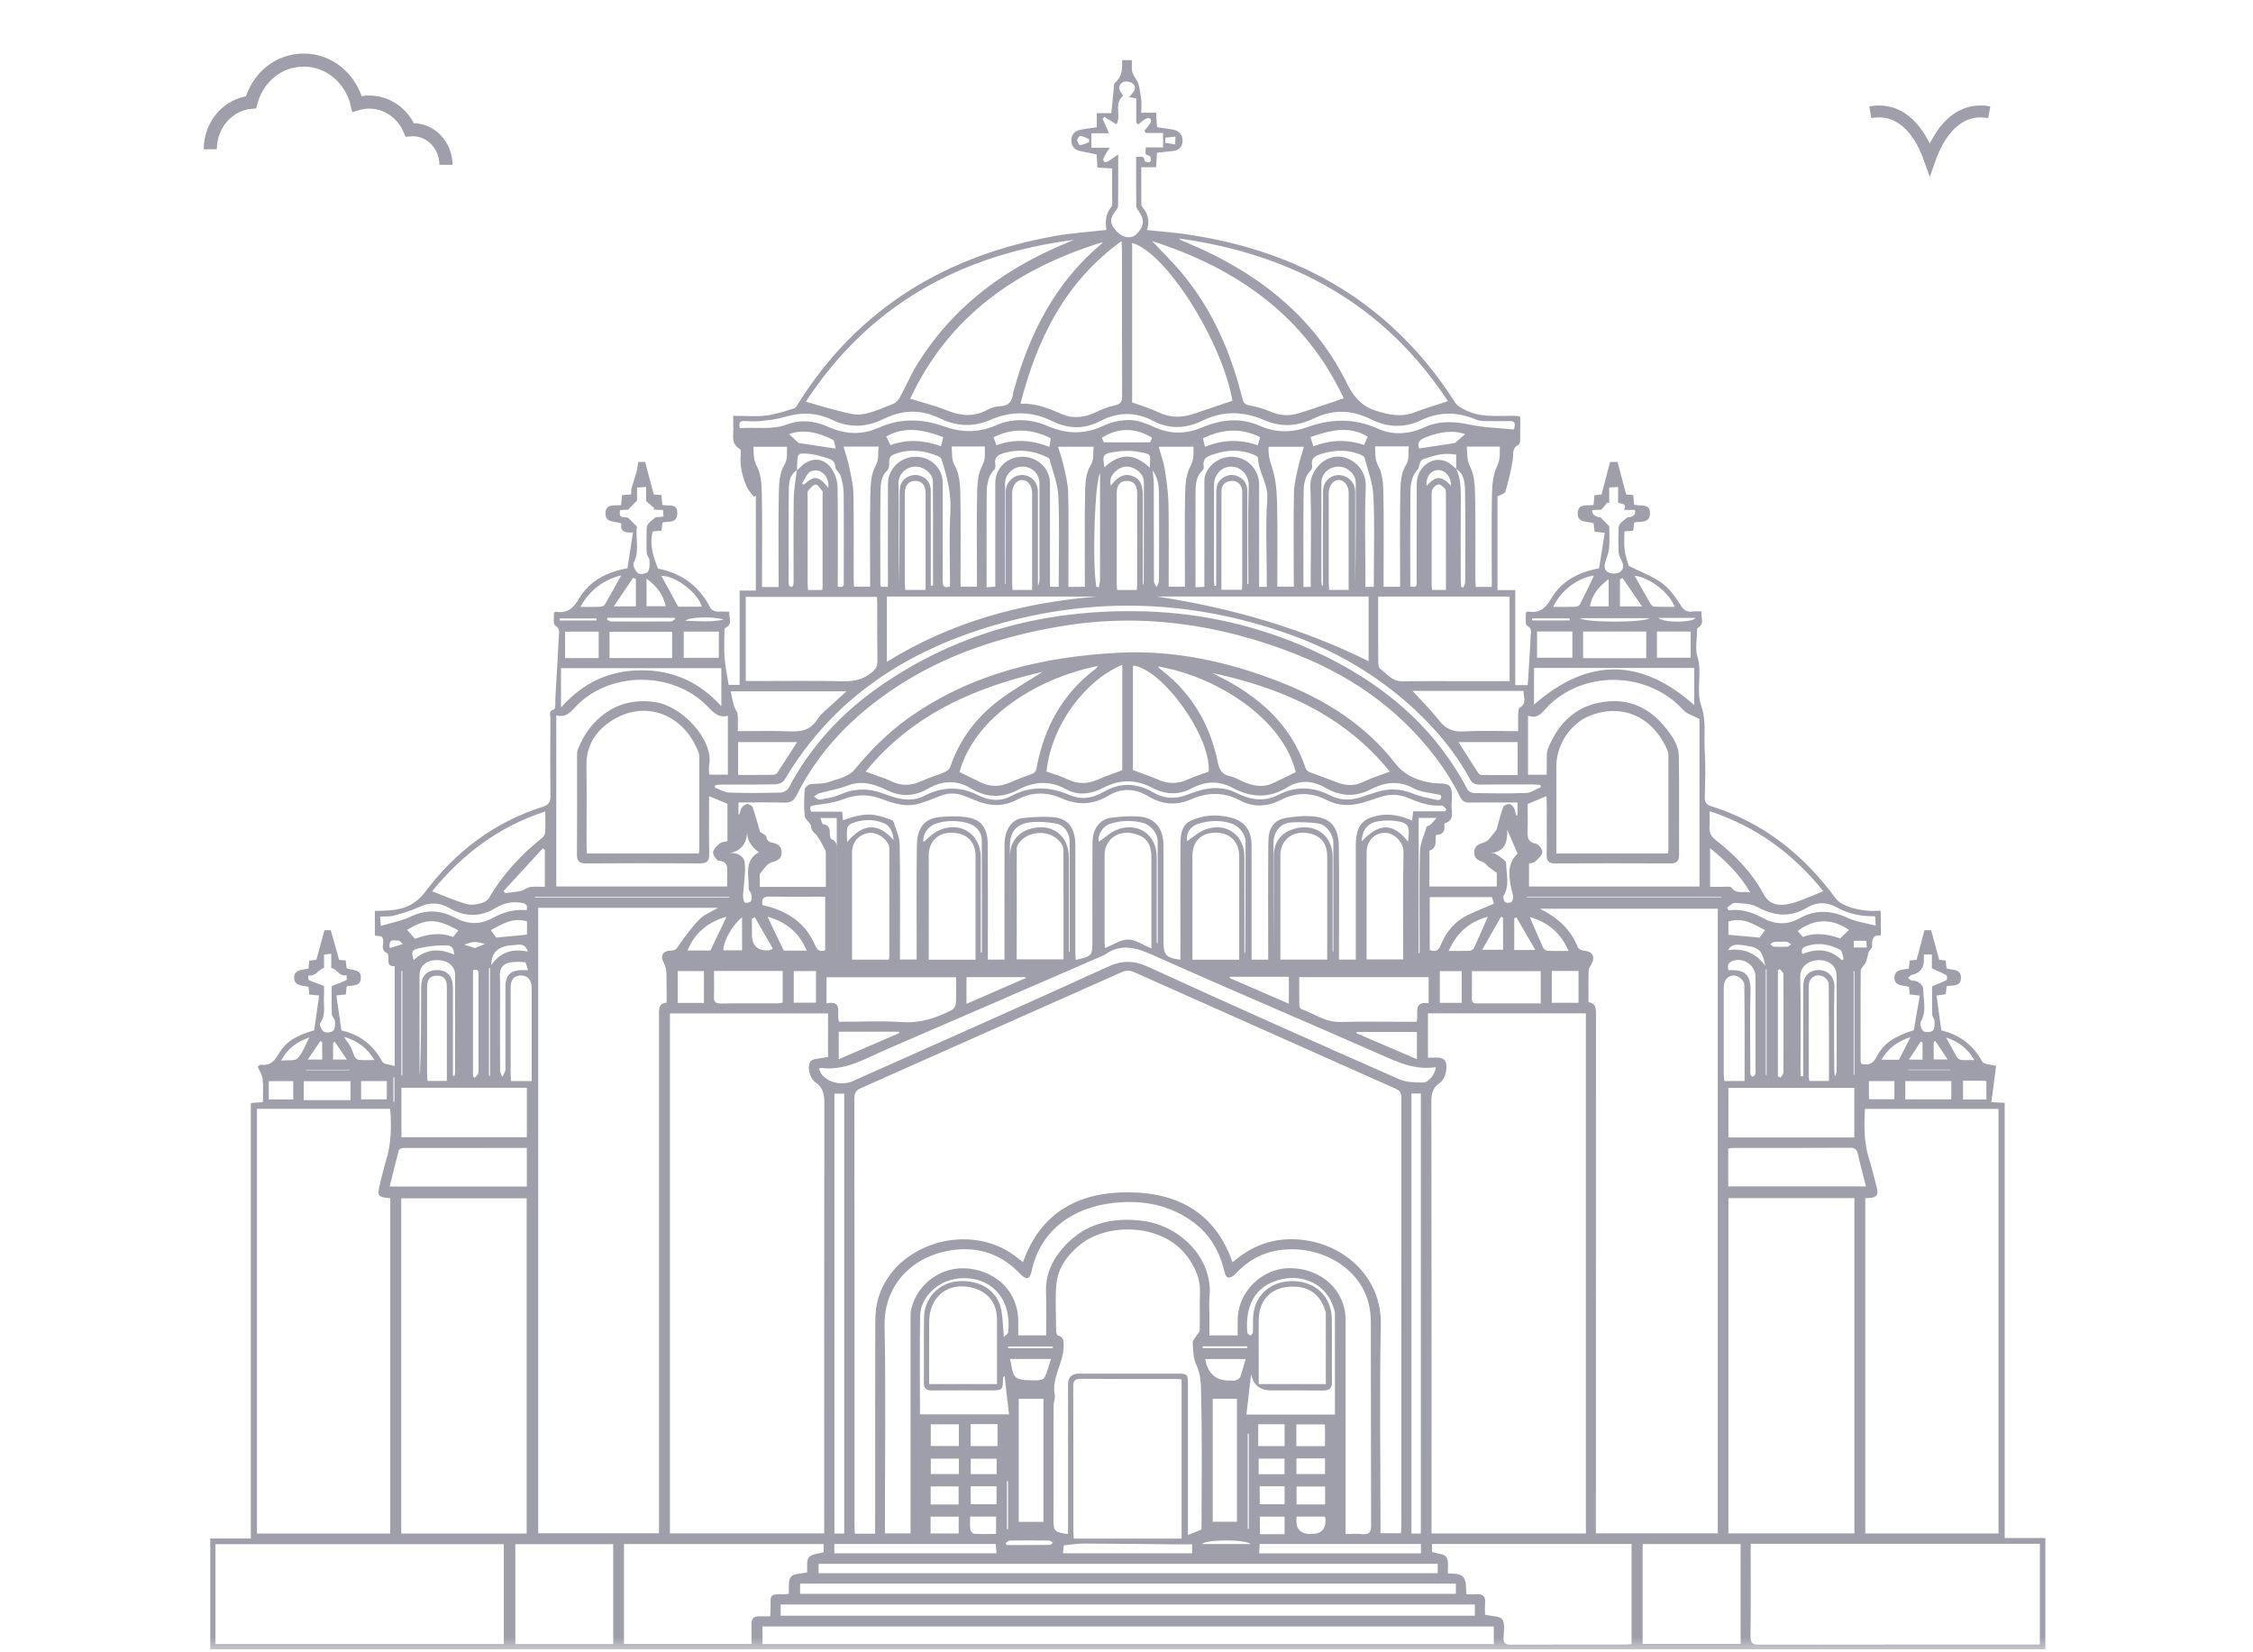 <svg width="75" height="55" viewBox="0 0 75 55" fill="none" xmlns="http://www.w3.org/2000/svg">
<mask id="mask0_703_807" style="mask-type:alpha" maskUnits="userSpaceOnUse" x="0" y="0" width="75" height="55">
<rect width="75" height="55" fill="#D9D9D9"/>
</mask>
<g mask="url(#mask0_703_807)">
<g clip-path="url(#clip0_703_807)">
<path d="M49.85 16.523V19.642H50.442V22.806H50.845C50.851 22.794 50.858 22.787 50.859 22.779C50.892 22.241 50.931 21.703 50.954 21.165C50.959 21.051 51.012 20.922 50.834 20.826C50.761 20.787 50.803 20.534 50.793 20.389C50.835 20.37 50.851 20.355 50.863 20.357C51.225 20.418 51.435 20.275 51.624 19.944C51.964 19.353 52.533 19.046 53.231 18.918C53.293 18.533 53.354 18.145 53.42 17.734C53.27 17.719 53.182 17.71 53.083 17.7C53.072 17.604 53.06 17.514 53.049 17.42C52.847 17.335 52.495 17.431 52.521 17.062C52.543 16.742 52.842 16.849 53.05 16.807C53.059 16.703 53.066 16.604 53.075 16.485C53.16 16.476 53.247 16.466 53.314 16.459C53.409 16.098 53.501 15.747 53.598 15.375H53.846C53.939 15.726 54.033 16.077 54.134 16.46C54.179 16.464 54.267 16.47 54.372 16.479C54.379 16.584 54.386 16.682 54.393 16.793C54.587 16.87 54.949 16.725 54.926 17.111C54.908 17.423 54.615 17.348 54.402 17.391C54.391 17.478 54.379 17.566 54.366 17.665C54.279 17.672 54.198 17.679 54.075 17.689C54.075 17.89 54.055 18.098 54.081 18.3C54.108 18.503 54.181 18.699 54.218 18.838C54.609 19.033 54.992 19.17 55.312 19.4C55.562 19.578 55.76 19.851 55.928 20.117C56.042 20.297 56.147 20.388 56.357 20.355C56.439 20.342 56.525 20.353 56.648 20.353C56.599 20.544 56.775 20.756 56.515 20.9C56.489 20.916 56.491 20.993 56.491 21.042C56.489 21.31 56.426 21.599 56.503 21.845C56.675 22.393 56.452 22.981 56.629 23.482C56.808 23.992 56.717 24.474 56.748 24.966C56.78 25.485 56.765 26.008 56.75 26.529C56.744 26.72 56.819 26.79 56.985 26.843C58.707 27.387 60.042 28.454 61.1 29.895C61.162 29.978 61.253 30.05 61.346 30.098C61.685 30.273 62.192 30.355 62.596 30.312C62.601 30.353 62.609 30.393 62.609 30.435C62.61 30.661 62.609 30.887 62.609 31.135C62.326 31.116 62.314 31.289 62.32 31.498C62.322 31.569 62.221 31.637 62.198 31.714C62.162 31.837 62.151 31.969 62.088 32.071C62.038 32.153 61.943 32.235 61.942 32.318C61.931 33.319 61.937 34.319 61.938 35.32C61.938 35.344 61.948 35.368 61.956 35.407C62.172 35.459 62.328 35.447 62.456 35.202C62.701 34.73 63.043 34.505 63.708 34.292C63.773 33.92 63.837 33.542 63.907 33.143C63.762 33.124 63.675 33.113 63.571 33.1C63.563 33.019 63.557 32.938 63.549 32.85C63.355 32.787 63.053 32.843 63.066 32.53C63.078 32.259 63.335 32.284 63.542 32.245C63.551 32.164 63.561 32.075 63.574 31.971C63.662 31.963 63.75 31.955 63.803 31.95C63.893 31.609 63.977 31.294 64.063 30.964H64.285C64.374 31.289 64.46 31.602 64.553 31.944C64.593 31.95 64.673 31.961 64.769 31.975C64.779 32.062 64.79 32.151 64.8 32.234C64.993 32.3 65.276 32.242 65.278 32.541C65.281 32.852 65.001 32.789 64.802 32.829C64.791 32.918 64.782 33 64.771 33.095C64.692 33.107 64.613 33.118 64.467 33.14C64.519 33.523 64.57 33.904 64.624 34.299C65.233 34.442 65.684 34.783 65.988 35.342C66.039 35.434 66.266 35.43 66.449 35.48C66.4 35.852 66.348 36.257 66.291 36.687C66.47 36.696 66.591 36.703 66.734 36.71V51.197H68.088V54.902H7V51.211H8.35V36.716C8.487 36.706 8.601 36.698 8.751 36.687C8.751 36.432 8.772 36.173 8.743 35.919C8.726 35.772 8.631 35.634 8.575 35.502C8.648 35.456 8.663 35.438 8.674 35.44C8.958 35.482 9.116 35.354 9.259 35.107C9.51 34.673 9.852 34.471 10.459 34.297C10.512 33.919 10.567 33.539 10.623 33.137C10.485 33.123 10.397 33.114 10.293 33.104C10.286 33.02 10.279 32.939 10.272 32.849C10.077 32.798 9.793 32.829 9.792 32.548C9.792 32.268 10.066 32.288 10.273 32.242C10.279 32.159 10.284 32.077 10.291 31.978C10.379 31.967 10.467 31.957 10.531 31.949C10.623 31.615 10.71 31.296 10.802 30.963H11.011C11.102 31.287 11.192 31.606 11.289 31.951C11.335 31.955 11.415 31.962 11.508 31.971C11.518 32.058 11.528 32.139 11.54 32.23C11.718 32.311 12.041 32.239 12.011 32.577C11.988 32.843 11.736 32.793 11.541 32.83C11.532 32.918 11.523 33.006 11.512 33.103C11.419 33.112 11.338 33.12 11.197 33.134C11.254 33.525 11.309 33.904 11.367 34.301C11.971 34.435 12.425 34.776 12.725 35.341C12.772 35.428 12.975 35.432 13.139 35.484V32.162C12.776 32.183 13.026 31.804 12.87 31.719C12.607 31.578 12.86 31.344 12.702 31.171C12.656 31.165 12.576 31.155 12.479 31.142V30.322C12.705 30.311 12.932 30.319 13.152 30.283C13.557 30.219 13.882 30.052 14.15 29.695C15.159 28.352 16.447 27.37 18.062 26.858C18.273 26.791 18.327 26.693 18.324 26.486C18.313 25.629 18.317 24.771 18.322 23.914C18.322 23.805 18.252 23.651 18.449 23.612C18.469 23.608 18.482 23.525 18.485 23.479C18.491 23.404 18.483 23.327 18.487 23.251C18.526 22.563 18.569 21.873 18.603 21.184C18.609 21.059 18.654 20.925 18.479 20.82C18.406 20.775 18.448 20.54 18.438 20.404C18.47 20.38 18.486 20.361 18.498 20.362C18.873 20.423 19.08 20.262 19.275 19.927C19.618 19.339 20.194 19.04 20.887 18.916C20.948 18.527 21.007 18.14 21.072 17.722C20.792 17.744 20.635 17.689 20.686 17.426C20.478 17.339 20.142 17.419 20.155 17.077C20.167 16.757 20.46 16.84 20.675 16.813C20.686 16.7 20.696 16.595 20.707 16.482C20.809 16.474 20.899 16.466 21.011 16.457C21.015 16.385 21.008 16.309 21.027 16.241C21.076 16.062 21.14 15.887 21.188 15.708C21.216 15.606 21.225 15.499 21.247 15.376H21.476C21.571 15.734 21.665 16.086 21.764 16.46C21.817 16.464 21.908 16.47 22.019 16.478C22.027 16.581 22.036 16.686 22.046 16.804C22.238 16.864 22.572 16.721 22.546 17.113C22.525 17.435 22.253 17.335 22.053 17.396C22.044 17.47 22.032 17.558 22.019 17.663C21.923 17.672 21.826 17.681 21.726 17.69C21.614 18.118 21.741 18.514 21.905 18.928C22.683 19.072 23.283 19.51 23.658 20.25C23.683 20.3 23.768 20.335 23.831 20.35C23.903 20.367 23.982 20.353 24.057 20.354C24.124 20.355 24.189 20.36 24.279 20.364C24.25 20.557 24.417 20.78 24.137 20.907C24.119 20.916 24.116 20.969 24.116 21C24.114 21.294 24.097 21.59 24.12 21.883C24.143 22.182 24.207 22.478 24.256 22.798H24.621V19.658H25.161V16.498L25.096 16.537C25.017 16.43 24.915 16.331 24.863 16.212C24.711 15.864 24.619 15.499 24.66 15.113C24.666 15.057 24.663 14.965 24.632 14.948C24.3 14.763 24.434 14.45 24.411 14.182C24.403 14.082 24.41 13.982 24.41 13.842C24.777 13.842 25.139 13.873 25.491 13.833C25.81 13.797 26.122 13.69 26.433 13.595C26.498 13.575 26.545 13.476 26.588 13.406C28.583 10.249 31.497 8.501 35.123 7.855C35.682 7.755 36.253 7.721 36.831 7.654C36.789 7.383 36.803 7.117 36.997 6.881C37.044 6.823 37.021 6.703 37.022 6.612C37.024 6.285 37.022 5.958 37.022 5.607C36.855 5.597 36.7 5.587 36.531 5.577C36.522 5.422 36.514 5.274 36.507 5.143C36.314 5.101 36.142 5.062 35.967 5.029C35.775 4.992 35.668 4.881 35.663 4.686C35.657 4.476 35.776 4.358 35.971 4.318C36.14 4.283 36.312 4.265 36.511 4.236V3.767H36.995C37.022 3.483 37.047 3.214 37.075 2.946C37.082 2.881 37.077 2.789 37.116 2.755C37.355 2.557 37.37 2.289 37.349 2.002H37.678C37.678 2.082 37.681 2.163 37.678 2.243C37.671 2.396 37.726 2.503 37.818 2.637C37.937 2.811 37.95 3.063 37.987 3.286C38.01 3.431 37.991 3.583 37.991 3.752H38.485C38.496 3.926 38.505 4.08 38.514 4.234C38.698 4.261 38.869 4.282 39.039 4.313C39.247 4.349 39.371 4.487 39.367 4.689C39.364 4.885 39.244 5.013 39.032 5.03C38.866 5.043 38.701 5.065 38.514 5.085C38.505 5.236 38.496 5.391 38.486 5.565H37.992C37.992 5.992 37.992 6.401 37.994 6.81C37.994 6.84 38.012 6.875 38.032 6.898C38.222 7.12 38.279 7.37 38.18 7.658C38.606 7.702 39.021 7.733 39.432 7.791C43.263 8.331 46.333 10.094 48.442 13.402C48.51 13.508 48.645 13.581 48.762 13.641C49.269 13.904 49.822 13.838 50.364 13.841C50.423 13.841 50.481 13.843 50.54 13.848C50.555 13.849 50.569 13.862 50.608 13.883C50.608 14.136 50.609 14.403 50.605 14.668C50.605 14.714 50.587 14.785 50.556 14.8C50.316 14.915 50.388 15.132 50.356 15.325C50.296 15.675 50.214 16.023 50.114 16.365C50.093 16.433 49.952 16.465 49.846 16.525L49.85 16.523ZM48.477 15.608C48.635 15.952 48.632 16.316 48.629 16.685C48.622 17.55 48.627 18.416 48.627 19.282C48.627 19.367 48.635 19.453 48.64 19.539C48.666 19.544 48.693 19.548 48.719 19.553C48.738 19.489 48.775 19.426 48.775 19.362C48.778 18.353 48.788 17.346 48.769 16.337C48.764 16.073 48.746 15.78 48.476 15.607V15.135C48.086 15.057 47.754 15.158 47.417 15.268C47.211 15.335 47.277 15.539 47.186 15.64C46.938 15.913 46.953 16.239 46.95 16.56C46.941 17.459 46.947 18.357 46.947 19.257C46.947 19.347 46.947 19.437 46.947 19.519C47.201 19.59 47.158 19.427 47.158 19.312C47.16 18.244 47.155 17.178 47.161 16.11C47.164 15.514 47.735 15.127 48.208 15.394C48.306 15.45 48.388 15.535 48.477 15.606V15.608ZM26.524 15.654C26.561 15.623 26.601 15.595 26.634 15.561C26.986 15.184 27.467 15.22 27.725 15.666C27.817 15.826 27.879 16.026 27.882 16.21C27.897 17.227 27.889 18.245 27.889 19.262C27.889 19.352 27.889 19.443 27.889 19.525C28.122 19.587 28.088 19.44 28.088 19.327C28.088 18.351 28.094 17.377 28.084 16.401C28.082 16.212 28.037 16.018 27.983 15.837C27.951 15.732 27.81 15.647 27.807 15.55C27.801 15.35 27.681 15.29 27.533 15.248C27.349 15.194 27.163 15.133 26.973 15.113C26.548 15.068 26.546 15.079 26.534 15.508C26.532 15.558 26.529 15.608 26.527 15.659C26.519 15.661 26.51 15.662 26.503 15.666C26.233 15.863 26.263 16.169 26.259 16.44C26.242 17.396 26.252 18.353 26.253 19.311C26.253 19.369 26.253 19.429 26.265 19.485C26.27 19.508 26.311 19.535 26.335 19.535C26.361 19.535 26.404 19.508 26.408 19.486C26.42 19.421 26.418 19.353 26.418 19.285C26.418 18.388 26.41 17.489 26.423 16.591C26.428 16.278 26.488 15.966 26.522 15.654H26.524ZM29.133 51.051V50.728C29.133 48.492 29.13 46.255 29.137 44.019C29.137 43.745 29.162 43.461 29.241 43.2C29.79 41.377 32.298 40.638 33.827 41.837C33.898 41.892 33.969 41.947 34.054 42.012C34.656 40.322 35.951 39.669 37.607 39.688C39.217 39.707 40.462 40.38 41.026 42.011C41.061 41.988 41.09 41.972 41.114 41.951C41.797 41.377 42.579 41.157 43.46 41.285C44.805 41.481 45.997 42.545 45.966 44.091C45.922 46.309 45.955 48.529 45.955 50.749C45.955 50.846 45.955 50.943 45.955 51.036H46.636C46.641 50.954 46.647 50.895 46.647 50.837C46.647 46.07 46.647 41.303 46.65 36.537C46.65 36.382 46.605 36.304 46.455 36.238C43.541 34.943 40.633 33.639 37.719 32.344C37.623 32.302 37.475 32.301 37.379 32.343C34.47 33.632 31.567 34.931 28.658 36.221C28.477 36.3 28.441 36.401 28.441 36.58C28.446 41.313 28.445 46.047 28.445 50.78C28.445 50.868 28.453 50.957 28.457 51.052H29.132L29.133 51.051ZM47.654 51.044H52.793V33.732H47.535V35.207C47.679 35.207 47.806 35.195 47.93 35.212C47.995 35.22 48.083 35.261 48.11 35.314C48.21 35.505 48.118 35.919 47.938 36.04C47.711 36.191 47.648 36.381 47.648 36.653C47.657 41.336 47.654 46.019 47.654 50.7C47.654 50.809 47.654 50.917 47.654 51.046V51.044ZM27.564 35.186V33.734H22.302V51.042H27.436C27.436 50.917 27.436 50.809 27.436 50.7C27.436 46.037 27.433 41.372 27.442 36.708C27.442 36.418 27.395 36.198 27.142 36.025C26.955 35.894 26.853 35.502 26.983 35.33C27.056 35.233 27.27 35.242 27.421 35.206C27.462 35.195 27.503 35.194 27.565 35.187L27.564 35.186ZM52.88 33.359C53.114 33.396 53.13 33.551 53.129 33.745C53.125 39.404 53.126 45.061 53.125 50.72V51.039H57.183V30.247H51.256C51.84 30.532 52.287 30.926 52.525 31.536C52.547 31.593 52.663 31.642 52.737 31.647C53.011 31.666 53.114 31.849 52.978 32.092C52.938 32.163 52.886 32.239 52.883 32.314C52.873 32.659 52.879 33.003 52.879 33.359H52.88ZM17.917 30.217V51.038H21.938C21.938 50.907 21.938 50.798 21.938 50.689C21.938 45.064 21.938 39.439 21.938 33.814C21.938 33.62 21.903 33.407 22.191 33.374C22.191 33.147 22.197 32.937 22.189 32.728C22.18 32.492 22.218 32.261 22.087 32.025C21.961 31.799 22.087 31.639 22.346 31.64C22.491 31.64 22.533 31.564 22.606 31.459C22.814 31.159 23.031 30.86 23.285 30.599C23.435 30.445 23.66 30.363 23.906 30.217H17.918H17.917ZM12.992 51.045V39.884C12.581 39.854 12.549 39.812 12.647 39.417C12.71 39.165 12.764 38.912 12.842 38.666C13.026 38.09 13.036 37.503 12.989 36.908H8.554V51.045H12.993H12.992ZM62.093 39.884V51.044H66.528V36.912H62.083C62.053 37.48 62.046 38.028 62.217 38.568C62.321 38.895 62.395 39.231 62.484 39.562C62.534 39.75 62.467 39.855 62.271 39.873C62.213 39.878 62.155 39.881 62.093 39.885V39.884ZM57.537 39.881V51.041H61.73V39.881H57.537ZM17.532 51.046V39.889H13.357V51.046H17.532ZM27.175 27.788C27.139 27.738 27.015 27.694 26.997 27.504C26.986 27.386 26.802 27.286 26.789 27.167C26.757 26.876 26.768 26.579 26.787 26.286C26.791 26.221 26.888 26.123 26.957 26.109C27.152 26.071 27.369 26.104 27.553 26.042C27.863 25.937 28.25 25.856 28.439 25.628C28.973 24.981 29.55 24.394 30.232 23.908C32.332 22.411 34.74 21.857 37.253 21.727C39.11 21.633 40.909 22.03 42.637 22.711C44.121 23.295 45.446 24.125 46.438 25.398C46.766 25.821 47.186 25.983 47.674 26.06C47.876 26.092 48.166 26.051 48.257 26.167C48.368 26.308 48.328 26.582 48.321 26.797C48.314 27.018 48.436 27.3 48.097 27.406C48.085 27.41 48.079 27.453 48.081 27.476C48.107 27.684 48.016 27.793 47.803 27.787C47.776 27.993 47.848 28.222 47.594 28.313C47.586 28.316 47.583 28.343 47.583 28.36C47.583 28.744 47.583 29.127 47.583 29.511H49.827V29.056C49.721 28.979 49.637 28.921 49.558 28.858C49.487 28.803 49.43 28.711 49.351 28.688C49.185 28.638 49.078 28.556 49.077 28.378C49.074 28.2 49.178 28.107 49.343 28.062C49.411 28.044 49.483 28.013 49.532 27.966C49.626 27.872 49.705 27.763 49.812 27.632C49.877 27.403 49.948 27.124 50.043 26.855C50.061 26.804 50.179 26.756 50.244 26.764C50.306 26.772 50.374 26.846 50.408 26.907C50.446 26.975 50.446 27.063 50.462 27.142C50.48 27.139 50.498 27.134 50.517 27.131V26.712C49.969 26.712 49.441 26.709 48.913 26.714C48.763 26.715 48.682 26.676 48.607 26.526C48.439 26.19 48.25 25.862 48.037 25.554C46.808 23.779 45.134 22.563 43.145 21.778C40.591 20.77 37.954 20.384 35.223 20.862C33.286 21.2 31.448 21.801 29.797 22.896C28.416 23.812 27.279 24.957 26.528 26.452C26.433 26.644 26.331 26.724 26.112 26.717C25.602 26.701 25.092 26.712 24.583 26.712V27.135C24.651 27.062 24.637 26.973 24.672 26.913C24.713 26.847 24.792 26.776 24.864 26.765C24.924 26.756 25.037 26.817 25.056 26.872C25.151 27.142 25.223 27.42 25.301 27.695C25.369 27.743 25.505 27.792 25.512 27.854C25.528 28.018 25.637 28.035 25.747 28.058C25.918 28.096 26.019 28.197 26.021 28.369C26.023 28.541 25.922 28.641 25.751 28.683C25.676 28.701 25.595 28.738 25.541 28.791C25.456 28.87 25.39 28.97 25.29 29.096V29.521H27.492C27.492 29.131 27.492 28.754 27.491 28.379C27.491 28.347 27.482 28.313 27.468 28.286C27.388 28.138 27.316 27.985 27.179 27.789L27.175 27.788ZM58.278 51.388V51.661C58.278 52.594 58.287 53.526 58.272 54.459C58.268 54.703 58.35 54.747 58.572 54.747C61.589 54.741 64.606 54.743 67.623 54.743C67.713 54.743 67.803 54.743 67.905 54.743V51.389H58.278V51.388ZM7.172 54.723H16.771V51.4H7.172V54.723ZM42.217 31.944V31.661C42.217 30.45 42.21 29.239 42.221 28.029C42.225 27.59 42.379 27.286 42.856 27.217C43.112 27.181 43.375 27.152 43.631 27.168C44.263 27.208 44.557 27.474 44.568 28.172C44.586 29.331 44.573 30.491 44.573 31.652V31.942H45.133V31.656C45.133 30.495 45.133 29.335 45.133 28.176C45.133 28.075 45.133 27.974 45.147 27.874C45.209 27.437 45.401 27.255 45.831 27.157C46.243 27.062 46.623 27.15 47.008 27.311C47.021 27.203 47.031 27.115 47.044 27.006H48.109C48.122 26.982 48.135 26.957 48.148 26.933C48.096 26.891 48.04 26.81 47.991 26.814C47.591 26.844 47.23 26.711 46.874 26.561C46.557 26.427 46.24 26.427 45.916 26.541C45.751 26.599 45.583 26.651 45.416 26.703C44.99 26.835 44.57 26.838 44.167 26.633C43.652 26.37 43.153 26.363 42.629 26.631C42.201 26.851 41.733 26.885 41.296 26.652C40.748 26.359 40.209 26.362 39.653 26.606C39.157 26.824 38.684 26.785 38.214 26.499C37.797 26.246 37.334 26.224 36.917 26.475C36.394 26.791 35.885 26.815 35.338 26.572C34.841 26.351 34.341 26.361 33.859 26.617C33.392 26.867 32.926 26.838 32.456 26.637C32.347 26.59 32.238 26.548 32.129 26.504C31.862 26.397 31.594 26.377 31.32 26.485C31.087 26.577 30.854 26.675 30.613 26.747C30.169 26.88 29.747 26.745 29.338 26.591C28.908 26.43 28.501 26.436 28.067 26.605C27.771 26.721 27.439 26.757 27.119 26.803C26.963 26.825 26.933 26.87 27.007 27.018H28.034C28.045 27.125 28.053 27.213 28.064 27.306C28.867 27.008 29.136 27.109 29.59 27.261C29.644 27.279 29.725 27.302 29.738 27.341C29.82 27.594 29.944 27.852 29.949 28.109C29.971 29.294 29.959 30.479 29.959 31.665C29.959 31.755 29.959 31.845 29.959 31.941H30.515C30.515 31.834 30.515 31.742 30.515 31.651C30.515 30.482 30.504 29.314 30.521 28.145C30.528 27.665 30.694 27.255 31.265 27.199C31.546 27.172 31.834 27.161 32.114 27.193C32.706 27.26 32.88 27.591 32.883 28.151C32.889 29.328 32.885 30.506 32.885 31.682V31.943H33.438V31.656C33.438 30.462 33.435 29.268 33.44 28.075C33.441 27.734 33.608 27.288 34.033 27.233C34.369 27.19 34.716 27.177 35.055 27.201C35.634 27.242 35.797 27.669 35.797 28.131C35.797 29.317 35.797 30.501 35.797 31.687C35.797 31.774 35.805 31.861 35.81 31.953C36.36 31.823 36.365 31.818 36.365 31.316C36.365 30.224 36.359 29.131 36.368 28.038C36.371 27.646 36.558 27.27 37.014 27.216C37.312 27.182 37.616 27.155 37.914 27.179C38.496 27.227 38.732 27.624 38.732 28.157C38.732 29.234 38.732 30.31 38.732 31.386C38.732 31.787 38.836 31.894 39.295 31.945C39.295 31.852 39.295 31.762 39.295 31.672C39.295 30.461 39.288 29.251 39.299 28.04C39.301 27.759 39.347 27.456 39.641 27.318C40.048 27.128 40.484 27.103 40.922 27.202C41.421 27.314 41.663 27.627 41.664 28.144C41.664 29.321 41.664 30.498 41.664 31.675V31.945H42.216L42.217 31.944ZM44.792 51.062C44.998 51.062 45.175 51.047 45.348 51.066C45.582 51.091 45.643 51.003 45.642 50.773C45.634 48.52 45.639 46.268 45.634 44.015C45.634 43.807 45.611 43.594 45.562 43.392C45.253 42.141 43.867 41.411 42.55 41.62C41.977 41.711 41.497 41.993 41.105 42.426C41.052 42.486 40.948 42.534 40.874 42.526C40.829 42.521 40.778 42.403 40.761 42.328C40.605 41.671 40.292 41.109 39.748 40.7C38.954 40.104 38.041 39.935 37.077 40.04C35.764 40.182 34.643 40.905 34.34 42.316C34.278 42.601 34.17 42.619 33.958 42.398C33.27 41.678 32.428 41.452 31.473 41.653C30.328 41.894 29.421 42.805 29.447 44.134C29.489 46.336 29.458 48.538 29.458 50.741C29.458 50.839 29.458 50.938 29.458 51.041H30.311C30.311 50.917 30.311 50.817 30.311 50.716C30.311 48.446 30.311 46.176 30.311 43.907C30.311 43.798 30.308 43.686 30.333 43.582C30.533 42.714 31.373 42.124 32.255 42.227C33.23 42.34 33.894 43.048 33.897 43.978C33.897 44.135 33.897 44.292 33.897 44.451H34.825C34.825 43.966 34.841 43.497 34.821 43.028C34.795 42.425 35.033 41.928 35.419 41.5C36.121 40.722 37.026 40.51 38.032 40.637C39.318 40.799 40.385 41.922 40.263 43.151C40.243 43.351 40.26 43.554 40.26 43.756C40.26 43.988 40.26 44.22 40.26 44.452H41.203C41.203 44.247 41.196 44.056 41.204 43.865C41.241 42.964 42.041 42.206 42.946 42.212C44 42.219 44.794 42.961 44.794 43.939C44.794 46.2 44.794 48.462 44.794 50.723V51.064L44.792 51.062ZM39.334 45.913C39.239 45.908 39.165 45.901 39.091 45.901C38.057 45.901 37.023 45.906 35.99 45.896C35.774 45.894 35.726 45.965 35.727 46.169C35.734 47.774 35.731 49.379 35.732 50.983C35.732 51.057 35.74 51.131 35.745 51.215H39.334V45.914V45.913ZM49.437 53.749C49.654 53.801 49.92 53.787 50.008 53.905C50.106 54.037 50.062 54.291 50.052 54.49C50.042 54.688 50.103 54.748 50.306 54.747C51.566 54.738 52.825 54.743 54.086 54.742C54.159 54.742 54.233 54.733 54.313 54.728V51.394H47.67V51.662C47.851 51.719 48.081 51.724 48.15 51.833C48.236 51.965 48.19 52.184 48.201 52.374C48.284 52.379 48.349 52.385 48.416 52.386C48.67 52.389 48.798 52.522 48.8 52.784C48.8 52.872 48.81 52.961 48.817 53.069C48.944 53.069 49.044 53.076 49.142 53.068C49.354 53.05 49.458 53.128 49.438 53.355C49.426 53.494 49.436 53.635 49.436 53.749H49.437ZM26.869 52.34C26.882 52.174 26.837 51.953 26.927 51.839C27.016 51.727 27.242 51.722 27.418 51.667V51.395H20.772V54.721H25.016C25.016 54.49 25.02 54.279 25.015 54.071C25.011 53.879 25.098 53.793 25.289 53.801C25.403 53.806 25.517 53.801 25.641 53.801C25.646 53.693 25.651 53.619 25.652 53.544C25.656 53.098 25.589 53.056 26.11 53.068C26.159 53.069 26.207 53.057 26.256 53.053C26.275 52.852 26.229 52.611 26.328 52.488C26.42 52.375 26.668 52.388 26.869 52.34ZM49.726 54.14H25.383V54.725H49.726V54.14ZM35.554 51.068V50.773C35.554 49.21 35.554 47.647 35.554 46.083C35.554 45.843 35.677 45.723 35.923 45.723C37.008 45.723 38.092 45.723 39.176 45.723C39.533 45.723 39.545 45.735 39.545 46.091C39.545 47.663 39.545 49.234 39.545 50.806V51.098C39.721 51.027 39.853 50.972 39.986 50.918C39.99 50.901 39.998 50.886 39.998 50.87C39.999 49.458 40.022 48.045 39.987 46.635C39.977 46.236 40.011 45.817 39.82 45.422C39.717 45.209 39.722 44.938 39.704 44.693C39.699 44.623 39.779 44.545 39.822 44.472C39.861 44.405 39.935 44.339 39.937 44.27C39.948 43.85 39.93 43.429 39.946 43.01C39.961 42.612 39.818 42.273 39.611 41.95C38.81 40.698 36.884 40.677 35.956 41.432C35.532 41.777 35.213 42.203 35.165 42.756C35.121 43.264 35.154 43.781 35.158 44.293C35.158 44.349 35.186 44.45 35.218 44.456C35.414 44.498 35.405 44.643 35.408 44.788C35.418 45.357 34.997 45.849 35.113 46.441C35.134 46.549 35.073 46.67 35.072 46.784C35.069 48.053 35.07 49.322 35.07 50.591C35.07 50.967 35.103 51.002 35.555 51.066L35.554 51.068ZM50.898 29.51H56.575V23.935C56.36 23.819 56.155 23.765 56.036 23.634C54.89 22.379 52.833 22.285 51.593 23.448C51.38 23.648 51.237 23.959 50.867 23.823V25.789H51.489C51.489 25.599 51.486 25.417 51.49 25.235C51.493 25.135 51.488 25.027 51.523 24.938C51.837 24.152 52.36 23.573 53.213 23.394C54.072 23.214 54.811 23.471 55.379 24.147C55.627 24.442 55.879 24.761 55.886 25.163C55.904 26.256 55.889 27.349 55.895 28.441C55.896 28.653 55.825 28.742 55.601 28.741C54.324 28.734 53.046 28.735 51.769 28.741C51.563 28.741 51.483 28.671 51.487 28.462C51.495 27.891 51.49 27.319 51.489 26.748C51.489 26.67 51.482 26.592 51.478 26.501C51.254 26.595 51.065 26.675 50.854 26.763C50.854 27.052 50.862 27.362 50.851 27.672C50.843 27.886 50.869 28.035 51.129 28.084C51.221 28.101 51.35 28.272 51.343 28.363C51.335 28.471 51.208 28.583 51.113 28.671C51.06 28.72 50.964 28.724 50.899 28.744V29.507L50.898 29.51ZM18.518 23.816V29.508H24.207C24.207 29.357 24.202 29.224 24.208 29.091C24.217 28.877 24.236 28.679 23.925 28.649C23.849 28.642 23.731 28.46 23.739 28.369C23.748 28.264 23.865 28.154 23.959 28.076C24.02 28.024 24.123 28.023 24.216 27.997V26.757C24.003 26.668 23.816 26.59 23.605 26.502C23.605 27.162 23.597 27.799 23.609 28.435C23.613 28.669 23.529 28.741 23.301 28.74C22.04 28.732 20.779 28.731 19.519 28.741C19.271 28.743 19.203 28.657 19.205 28.419C19.215 27.343 19.209 26.268 19.21 25.191C19.21 25.109 19.206 25.019 19.236 24.944C19.626 23.964 20.502 23.179 21.801 23.369C22.728 23.504 23.759 24.643 23.608 25.457C23.589 25.56 23.605 25.67 23.605 25.786H24.23V23.824C23.911 23.913 23.738 23.703 23.539 23.5C22.368 22.31 20.229 22.343 19.121 23.567C18.957 23.747 18.806 23.888 18.52 23.814L18.518 23.816ZM48.198 13.353C46.099 10.152 43.049 8.467 39.258 7.939C39.291 7.973 39.3 7.988 39.313 7.994C39.551 8.098 39.791 8.195 40.028 8.305C42.114 9.274 43.812 10.676 44.844 12.77C45.063 13.213 45.319 13.512 45.783 13.665C46.215 13.808 46.636 13.898 47.082 13.728C47.438 13.593 47.805 13.485 48.198 13.354V13.353ZM26.825 13.37C27.184 13.473 27.507 13.575 27.837 13.654C28.116 13.721 28.411 13.829 28.681 13.793C29.038 13.744 29.38 13.58 29.722 13.448C29.81 13.414 29.899 13.331 29.945 13.247C30.151 12.873 30.317 12.474 30.542 12.111C31.671 10.293 33.289 9.054 35.229 8.205C35.403 8.128 35.579 8.056 35.755 7.983C31.98 8.47 28.932 10.152 26.825 13.37V13.37ZM30.298 13.27C30.715 13.401 31.114 13.499 31.491 13.65C31.95 13.835 32.388 13.897 32.843 13.653C32.974 13.584 33.128 13.529 33.275 13.524C33.578 13.514 33.702 13.355 33.726 13.078C33.727 13.062 33.734 13.045 33.739 13.029C34.257 11.129 35.112 9.428 36.649 8.132C36.672 8.113 36.688 8.085 36.707 8.06C33.859 8.938 31.589 10.514 30.3 13.27H30.298ZM38.352 8.024C38.678 8.372 39.02 8.707 39.328 9.072C40.36 10.299 40.977 11.73 41.359 13.273C41.392 13.409 41.446 13.463 41.583 13.492C41.819 13.54 42.06 13.596 42.278 13.695C42.596 13.84 42.912 13.855 43.232 13.756C43.729 13.603 44.22 13.43 44.731 13.259C43.445 10.511 41.167 8.928 38.352 8.024ZM41.025 13.341C40.684 11.365 38.819 8.402 37.688 8.087V13.396C37.984 13.504 38.282 13.588 38.555 13.72C38.954 13.914 39.345 13.909 39.751 13.77C40.166 13.629 40.582 13.49 41.025 13.34V13.341ZM45.877 19.858C45.877 20.548 45.874 21.218 45.88 21.889C45.881 22.017 45.87 22.208 45.943 22.261C46.165 22.42 46.338 22.679 46.662 22.676C47.333 22.669 48.006 22.674 48.678 22.674C49.198 22.674 49.718 22.674 50.253 22.674V19.859H45.876L45.877 19.858ZM24.827 22.669C24.944 22.669 25.035 22.669 25.126 22.669C26.108 22.669 27.091 22.654 28.073 22.677C28.444 22.685 28.754 22.614 29.038 22.367C29.159 22.262 29.209 22.169 29.207 22.013C29.199 21.375 29.204 20.738 29.203 20.099C29.203 20.019 29.196 19.939 29.192 19.868H24.826V22.669H24.827ZM33.971 13.437C34.487 13.42 34.916 13.595 35.349 13.785C35.715 13.945 36.1 13.903 36.469 13.725C36.67 13.628 36.883 13.544 37.1 13.497C37.291 13.455 37.356 13.384 37.355 13.185C37.346 11.564 37.35 9.942 37.349 8.321C37.349 8.241 37.341 8.162 37.334 8.026C35.453 9.388 34.527 11.272 33.97 13.438L33.971 13.437ZM20.413 51.399H17.154V54.726H20.413V51.399ZM54.682 51.395V54.72H57.943V51.395H54.682ZM47.794 35.522C47.225 35.614 46.718 35.438 46.202 35.211C43.593 34.059 40.965 32.949 38.361 31.784C37.793 31.529 37.297 31.4 36.764 31.787C36.757 31.792 36.749 31.795 36.742 31.798C34.331 32.843 31.921 33.893 29.509 34.932C28.809 35.234 28.139 35.657 27.321 35.547C27.314 35.547 27.306 35.553 27.261 35.575C27.3 35.651 27.324 35.738 27.38 35.796C27.622 36.057 28.056 36.136 28.388 35.987C31.213 34.725 34.045 33.476 36.86 32.189C37.349 31.965 37.732 31.959 38.228 32.186C41.004 33.46 43.797 34.698 46.591 35.93C46.822 36.032 47.11 36.027 47.373 36.034C47.556 36.039 47.79 35.74 47.793 35.523L47.794 35.522ZM25.988 53.783H49.096V53.407H25.988V53.783ZM48.465 52.713H26.634V53.053H48.465V52.713ZM47.861 52.053H27.25V52.366H47.861V52.053ZM43.134 25.704C42.708 23.921 40.497 22.515 38.555 22.185C38.562 22.2 38.565 22.218 38.577 22.228C38.614 22.262 38.653 22.294 38.693 22.324C39.689 23.103 40.283 24.135 40.535 25.358C40.592 25.638 40.679 25.782 40.955 25.84C41.115 25.873 41.263 25.967 41.417 26.032C41.728 26.162 42.044 26.223 42.367 26.073C42.623 25.954 42.877 25.828 43.133 25.704H43.134ZM31.942 25.701C32.181 25.817 32.406 25.926 32.631 26.036C32.943 26.189 33.257 26.198 33.578 26.064C33.818 25.964 34.058 25.864 34.304 25.782C34.427 25.741 34.482 25.696 34.509 25.551C34.756 24.215 35.371 23.093 36.471 22.263C36.497 22.242 36.514 22.21 36.55 22.168C34.573 22.558 32.449 23.845 31.941 25.701H31.942ZM61.727 37.862V36.21H57.537V37.862H61.727ZM17.537 36.209H13.363V37.855H17.538V36.209H17.537ZM23.816 26.128C23.808 26.156 23.799 26.185 23.791 26.213C23.952 26.272 24.113 26.376 24.276 26.382C24.847 26.403 25.42 26.397 25.991 26.382C26.082 26.38 26.213 26.303 26.255 26.224C26.969 24.873 27.971 23.776 29.209 22.902C31.881 21.015 34.897 20.255 38.129 20.352C40.074 20.41 41.956 20.851 43.733 21.663C45.922 22.664 47.714 24.112 48.853 26.282C48.886 26.343 48.992 26.398 49.064 26.399C49.644 26.408 50.226 26.419 50.804 26.395C50.971 26.388 51.134 26.268 51.297 26.199C51.289 26.175 51.28 26.15 51.272 26.125C51.19 26.122 51.109 26.114 51.028 26.113C50.439 26.113 49.85 26.109 49.262 26.116C49.104 26.119 49.008 26.074 48.927 25.925C48.447 25.037 47.804 24.275 47.066 23.594C45.853 22.473 44.452 21.658 42.9 21.107C39.683 19.967 36.425 19.849 33.146 20.798C30.179 21.657 27.728 23.237 26.118 25.958C26.07 26.041 25.921 26.104 25.816 26.107C25.229 26.122 24.64 26.114 24.051 26.115C23.972 26.115 23.893 26.125 23.814 26.129L23.816 26.128ZM33.189 46.073C33.189 45.348 33.189 44.635 33.189 43.923C33.189 43.311 32.814 42.907 32.174 42.828C31.588 42.756 31.107 43.083 30.97 43.656C30.938 43.792 30.932 43.935 30.931 44.075C30.927 44.737 30.929 45.398 30.929 46.073H33.188H33.189ZM40.235 25.685C40.325 24.545 38.72 22.279 37.715 22.151V25.633C38.014 25.746 38.292 25.837 38.558 25.954C38.896 26.102 39.218 26.099 39.552 25.942C39.761 25.843 39.986 25.777 40.236 25.685H40.235ZM44.135 46.073C44.135 45.272 44.135 44.486 44.134 43.698C44.134 43.666 44.116 43.634 44.106 43.602C43.924 43.022 43.467 42.755 42.808 42.843C42.267 42.917 41.914 43.324 41.903 43.905C41.895 44.316 41.901 44.728 41.901 45.14C41.901 45.448 41.901 45.755 41.901 46.072H44.134L44.135 46.073ZM34.836 25.681C35.084 25.771 35.319 25.834 35.534 25.939C35.877 26.106 36.205 26.1 36.55 25.948C36.807 25.834 37.076 25.744 37.36 25.636V22.129C36.127 22.645 35.002 24.126 34.836 25.681ZM28.813 25.685C29.138 25.805 29.428 25.891 29.698 26.017C30.04 26.177 30.357 26.148 30.688 25.994C30.93 25.883 31.188 25.811 31.433 25.709C31.511 25.676 31.605 25.608 31.629 25.537C31.936 24.623 32.496 23.887 33.253 23.311C33.714 22.962 34.223 22.675 34.704 22.365C32.423 22.888 30.351 23.799 28.813 25.685ZM40.357 22.402C40.416 22.432 40.473 22.464 40.532 22.493C41.886 23.165 42.968 24.094 43.467 25.579C43.484 25.63 43.542 25.681 43.594 25.701C43.88 25.814 44.173 25.91 44.459 26.025C44.765 26.147 45.058 26.183 45.372 26.031C45.647 25.896 45.944 25.807 46.266 25.684C44.742 23.802 42.67 22.897 40.357 22.402ZM41.252 31.947C41.252 31.828 41.252 31.738 41.252 31.647C41.252 30.597 41.252 29.549 41.252 28.5C41.252 28.017 40.935 27.707 40.45 27.717C39.979 27.726 39.696 28.013 39.696 28.482C39.696 29.547 39.696 30.613 39.696 31.679V31.947H41.252ZM32.475 31.947C32.475 31.831 32.475 31.74 32.475 31.649C32.475 30.599 32.475 29.55 32.475 28.501C32.475 28.03 32.201 27.744 31.725 27.719C31.244 27.693 30.916 28 30.916 28.479C30.916 29.545 30.916 30.61 30.916 31.677V31.947H32.474H32.475ZM44.181 31.943V31.641C44.181 30.599 44.181 29.558 44.181 28.518C44.181 28.043 43.946 27.78 43.472 27.724C42.991 27.668 42.623 27.989 42.623 28.463C42.623 29.53 42.623 30.595 42.623 31.662V31.943H44.181ZM33.844 31.933H35.403C35.403 30.701 35.405 29.492 35.399 28.284C35.399 28.201 35.353 28.105 35.299 28.036C34.96 27.603 34.213 27.63 33.902 28.085C33.871 28.129 33.847 28.19 33.847 28.242C33.844 29.467 33.845 30.692 33.845 31.931L33.844 31.933ZM24.633 14.256C25.16 14.206 25.684 14.322 26.204 14.127C26.65 13.96 27.119 14.004 27.555 14.202C28.114 14.456 28.683 14.492 29.236 14.243C29.971 13.913 30.693 13.932 31.434 14.197C32.007 14.401 32.578 14.411 33.149 14.16C33.726 13.908 34.316 13.941 34.884 14.185C35.506 14.453 36.103 14.467 36.727 14.174C36.998 14.047 37.321 13.976 37.618 13.982C37.89 13.987 38.172 14.102 38.427 14.217C38.959 14.458 39.475 14.455 40.009 14.231C40.64 13.965 41.286 13.886 41.935 14.174C42.455 14.405 42.984 14.409 43.507 14.222C44.306 13.937 45.074 13.911 45.87 14.269C46.363 14.492 46.896 14.461 47.409 14.227C47.892 14.006 48.388 14.018 48.909 14.131C49.4 14.237 49.911 14.246 50.396 14.296C50.472 14.064 50.404 14.013 50.249 14.016C49.963 14.022 49.677 14.022 49.392 14.015C49.295 14.012 49.193 13.993 49.104 13.955C48.498 13.7 47.9 13.703 47.305 13.989C46.751 14.255 46.178 14.227 45.653 13.964C44.998 13.638 44.385 13.616 43.727 13.932C43.197 14.188 42.656 14.235 42.082 13.983C41.414 13.691 40.717 13.664 40.042 13.997C39.486 14.27 38.935 14.297 38.383 14.008C37.793 13.699 37.207 13.711 36.624 14.017C36.092 14.297 35.551 14.277 35.033 14.02C34.352 13.682 33.66 13.678 32.994 13.967C32.393 14.229 31.837 14.193 31.278 13.922C30.64 13.612 30.033 13.642 29.399 13.952C28.852 14.22 28.278 14.256 27.702 13.976C27.191 13.728 26.659 13.715 26.111 13.882C25.86 13.958 25.592 13.985 25.329 14.014C25.154 14.033 24.975 14.025 24.799 14.015C24.643 14.007 24.575 14.058 24.632 14.258L24.633 14.256ZM31.827 32.53H27.514V33.398C28.103 33.287 27.817 33.772 27.935 34.012C28.641 34.012 29.348 33.975 30.048 34.023C30.647 34.063 31.167 33.883 31.677 33.624C31.746 33.589 31.815 33.484 31.82 33.407C31.837 33.122 31.827 32.836 31.827 32.53ZM47.557 32.525H43.25C43.25 32.85 43.248 33.16 43.253 33.468C43.253 33.51 43.287 33.577 43.319 33.589C43.747 33.739 44.122 34.031 44.613 34.018C45.351 33.998 46.09 34.013 46.829 34.013C46.937 34.013 47.044 34.013 47.156 34.013C47.24 33.752 47.011 33.317 47.557 33.394V32.525ZM27.777 36.404V51.047H28.104V36.404H27.777ZM57.531 39.491H62.117C62.019 39.107 61.925 38.762 61.847 38.414C61.811 38.258 61.745 38.204 61.578 38.205C60.293 38.213 59.009 38.209 57.724 38.21C57.661 38.21 57.597 38.222 57.531 38.229V39.489V39.491ZM17.537 38.21C16.148 38.21 14.78 38.21 13.413 38.213C13.366 38.213 13.288 38.252 13.277 38.289C13.171 38.679 13.077 39.071 12.97 39.497H17.537V38.21ZM45.56 22.009V19.857H38.515C41.111 20.251 43.459 20.968 45.56 22.009ZM29.523 22.03C31.683 20.692 34.03 20.062 36.51 19.859H29.523V22.03ZM38.329 31.571C38.329 30.525 38.329 29.525 38.329 28.526C38.329 28.049 38.121 27.806 37.65 27.73C37.167 27.654 36.771 27.982 36.771 28.46C36.771 29.402 36.771 30.342 36.771 31.283C36.771 31.37 36.779 31.457 36.784 31.558C37.06 31.448 37.307 31.273 37.553 31.274C37.799 31.275 38.044 31.454 38.329 31.571ZM46.985 36.4V51.047H47.298V36.4H46.985ZM29.587 31.946C29.596 31.897 29.604 31.873 29.604 31.849C29.604 30.657 29.605 29.466 29.604 28.275C29.604 28.226 29.604 28.173 29.584 28.129C29.47 27.865 29.142 27.679 28.892 27.731C28.557 27.801 28.364 28.041 28.364 28.393C28.364 29.491 28.364 30.59 28.364 31.689V31.944H29.587V31.946ZM45.493 31.936H46.711C46.711 30.735 46.695 29.551 46.721 28.369C46.729 28.027 46.407 27.721 46.096 27.721C45.759 27.721 45.493 28.005 45.493 28.358C45.493 29.416 45.493 30.473 45.493 31.53C45.493 31.663 45.493 31.795 45.493 31.938V31.936ZM56.91 27.001C56.91 27.198 56.92 27.349 56.908 27.5C56.891 27.699 56.948 27.833 57.119 27.966C57.762 28.463 58.323 29.044 58.709 29.765C58.852 30.033 59.059 30.121 59.317 30.119C59.496 30.118 59.68 30.062 59.852 30.003C60.132 29.906 60.403 29.784 60.695 29.666C59.716 28.441 58.486 27.52 56.911 27.001H56.91ZM14.388 29.668C14.669 29.778 14.927 29.888 15.191 29.98C15.371 30.043 15.564 30.126 15.745 30.114C15.928 30.102 16.193 30.037 16.269 29.906C16.728 29.114 17.333 28.462 18.04 27.895C18.092 27.854 18.143 27.779 18.147 27.717C18.16 27.492 18.152 27.266 18.152 27.011C16.594 27.518 15.375 28.447 14.387 29.668H14.388ZM36.331 4.436V4.918H36.941C36.865 5.037 36.817 5.104 36.778 5.177C36.753 5.224 36.728 5.276 36.726 5.327C36.725 5.353 36.776 5.407 36.796 5.403C36.846 5.395 36.893 5.365 36.937 5.338C37.015 5.288 37.091 5.233 37.224 5.142C37.224 5.775 37.227 6.312 37.22 6.849C37.22 6.906 37.176 6.97 37.138 7.019C36.93 7.29 36.933 7.428 37.16 7.689C37.352 7.908 37.644 7.967 37.817 7.806C38.111 7.533 38.087 7.287 37.927 7.06C37.886 7 37.827 6.933 37.826 6.869C37.818 6.324 37.821 5.781 37.821 5.22C37.953 5.232 38.087 5.157 38.103 5.356C38.105 5.377 38.198 5.402 38.249 5.403C38.275 5.403 38.323 5.35 38.32 5.324C38.316 5.274 38.289 5.188 38.261 5.184C38.06 5.156 38.149 5.031 38.143 4.905H38.717V4.426H38.143C38.127 4.401 38.112 4.375 38.096 4.35C38.15 4.284 38.208 4.221 38.257 4.151C38.287 4.11 38.315 4.06 38.321 4.012C38.324 3.986 38.277 3.93 38.251 3.93C38.2 3.93 38.142 3.949 38.099 3.977C38.024 4.026 37.959 4.088 37.89 4.144C37.868 4.124 37.846 4.104 37.824 4.083V3.276C37.737 3.26 37.671 3.248 37.589 3.233C37.703 3.081 37.894 2.945 37.697 2.774C37.626 2.712 37.437 2.691 37.368 2.741C37.145 2.904 37.319 3.076 37.389 3.184C37.065 3.456 37.336 3.829 37.168 4.142C37.027 4.054 36.893 3.971 36.76 3.889L36.706 3.955C36.77 4.1 36.833 4.245 36.918 4.436H36.334H36.331ZM47.021 22.998C47.303 23.308 47.627 23.628 47.906 23.983C48.126 24.263 48.367 24.367 48.725 24.347C49.317 24.313 49.913 24.338 50.537 24.338C50.537 24.138 50.532 23.963 50.539 23.79C50.542 23.709 50.543 23.586 50.59 23.557C50.844 23.406 50.709 23.199 50.718 22.998H47.02H47.021ZM24.56 24.338C25.162 24.338 25.733 24.32 26.302 24.345C26.679 24.362 26.973 24.301 27.2 23.957C27.349 23.731 27.585 23.56 27.785 23.369C27.903 23.256 28.028 23.149 28.182 23.011H24.322C24.363 23.195 24.39 23.35 24.435 23.501C24.463 23.597 24.544 23.682 24.554 23.777C24.574 23.951 24.56 24.128 24.56 24.34V24.338ZM33.913 46.562V50.658H34.735V46.562H33.913ZM40.37 46.56V50.654H41.177V46.56H40.37ZM47.962 26.465C47.627 26.386 47.304 26.376 47.052 26.238C46.546 25.961 46.081 26.043 45.614 26.281C45.095 26.547 44.604 26.502 44.11 26.217C43.702 25.982 43.267 25.953 42.866 26.201C42.249 26.583 41.652 26.557 41.035 26.226C40.587 25.985 40.136 25.994 39.687 26.235C39.246 26.472 38.8 26.457 38.364 26.227C37.826 25.943 37.296 25.932 36.753 26.212C36.348 26.422 35.914 26.506 35.498 26.276C34.951 25.974 34.432 26.005 33.895 26.288C33.376 26.562 32.855 26.566 32.34 26.252C31.86 25.958 31.373 25.974 30.887 26.256C30.433 26.519 29.967 26.532 29.497 26.288C29.385 26.231 29.267 26.185 29.148 26.146C28.838 26.043 28.537 26.025 28.215 26.149C27.908 26.268 27.576 26.32 27.258 26.41C27.199 26.427 27.151 26.481 27.099 26.517C27.16 26.554 27.227 26.628 27.28 26.618C27.509 26.578 27.747 26.546 27.956 26.452C28.437 26.236 28.911 26.227 29.396 26.412C29.514 26.457 29.633 26.498 29.754 26.534C30.093 26.633 30.438 26.661 30.762 26.494C31.363 26.184 31.953 26.162 32.566 26.473C32.913 26.65 33.3 26.689 33.658 26.498C34.303 26.156 34.942 26.178 35.595 26.46C35.986 26.628 36.361 26.579 36.727 26.364C37.275 26.043 37.833 26.052 38.377 26.371C38.737 26.582 39.1 26.609 39.484 26.467C39.618 26.417 39.751 26.367 39.886 26.326C40.319 26.195 40.749 26.187 41.161 26.395C41.618 26.625 42.082 26.702 42.553 26.458C43.138 26.156 43.708 26.185 44.286 26.479C44.633 26.655 44.998 26.649 45.362 26.517C45.503 26.467 45.648 26.425 45.789 26.378C46.209 26.237 46.618 26.243 47.035 26.416C47.279 26.518 47.547 26.565 47.807 26.621C47.959 26.655 48.003 26.574 47.962 26.464L47.962 26.465ZM30.625 47.08H33.589C33.539 46.654 33.49 46.227 33.441 45.798C33.389 45.837 33.389 45.87 33.389 45.903C33.384 46.262 33.363 46.282 32.997 46.282C32.341 46.282 31.685 46.278 31.029 46.284C30.841 46.286 30.753 46.226 30.754 46.025C30.761 45.293 30.748 44.562 30.761 43.831C30.772 43.205 31.267 42.696 31.881 42.65C32.644 42.591 33.217 42.968 33.336 43.626C33.385 43.896 33.388 44.173 33.416 44.505C33.482 44.438 33.554 44.4 33.559 44.354C33.703 43.082 32.827 42.436 31.867 42.561C31.189 42.648 30.638 43.194 30.629 43.819C30.613 44.903 30.625 45.987 30.625 47.08ZM44.439 47.084C44.439 45.959 44.439 44.835 44.438 43.71C44.438 43.661 44.42 43.612 44.406 43.563C44.153 42.714 43.354 42.428 42.685 42.576C41.692 42.794 41.451 43.569 41.522 44.36C41.525 44.397 41.591 44.428 41.628 44.461C41.656 44.428 41.705 44.396 41.707 44.36C41.716 44.21 41.71 44.058 41.712 43.907C41.721 43.16 42.257 42.645 43.02 42.644C43.785 42.644 44.327 43.156 44.335 43.903C44.343 44.6 44.331 45.297 44.34 45.994C44.343 46.215 44.255 46.289 44.04 46.286C43.469 46.277 42.898 46.283 42.326 46.283C41.947 46.283 41.721 46.104 41.647 45.747C41.594 46.198 41.542 46.651 41.492 47.085H44.438L44.439 47.084ZM45.776 14.859C45.786 15.101 45.76 15.29 45.883 15.514C46.02 15.762 46.045 16.093 46.051 16.389C46.07 17.346 46.058 18.303 46.058 19.259V19.531H46.608V19.248C46.608 18.292 46.596 17.334 46.615 16.378C46.621 16.082 46.64 15.741 46.788 15.507C46.94 15.268 46.864 15.078 46.899 14.858H45.776V14.859ZM25.919 19.538C25.919 19.422 25.919 19.331 25.919 19.24C25.919 18.283 25.907 17.325 25.927 16.368C25.933 16.072 25.956 15.735 26.1 15.494C26.238 15.267 26.182 15.082 26.201 14.873H25.082C25.089 15.109 25.076 15.299 25.194 15.521C25.33 15.772 25.354 16.101 25.36 16.399C25.379 17.357 25.367 18.314 25.367 19.271V19.539H25.917L25.919 19.538ZM38.903 19.529H39.444V19.24C39.444 18.308 39.431 17.375 39.451 16.444C39.458 16.131 39.482 15.779 39.629 15.519C39.761 15.283 39.721 15.089 39.732 14.87H38.571C38.645 15.136 38.733 15.362 38.769 15.595C38.831 15.982 38.889 16.373 38.897 16.764C38.915 17.678 38.903 18.592 38.903 19.529ZM31.678 14.861C31.704 15.101 31.663 15.293 31.792 15.52C31.936 15.772 31.961 16.114 31.968 16.419C31.988 17.368 31.975 18.317 31.975 19.265V19.528H32.521C32.521 19.42 32.521 19.329 32.521 19.239C32.521 18.29 32.508 17.341 32.528 16.393C32.534 16.089 32.562 15.75 32.701 15.493C32.826 15.262 32.772 15.078 32.786 14.861H31.678ZM28.083 14.865C28.15 15.107 28.222 15.315 28.265 15.528C28.327 15.831 28.404 16.137 28.41 16.443C28.428 17.384 28.416 18.325 28.417 19.266C28.417 19.355 28.425 19.444 28.428 19.528H28.966V19.236C28.966 18.303 28.953 17.37 28.973 16.438C28.98 16.123 28.998 15.771 29.144 15.511C29.279 15.272 29.214 15.08 29.25 14.865H28.083ZM36.114 19.534C36.114 18.474 36.102 17.439 36.121 16.407C36.127 16.102 36.143 15.75 36.295 15.509C36.447 15.27 36.369 15.081 36.408 14.871H35.222C35.293 15.111 35.366 15.309 35.41 15.515C35.474 15.809 35.553 16.106 35.559 16.403C35.578 17.352 35.566 18.302 35.566 19.252V19.534H36.114ZM42.52 19.529H43.068V19.239C43.068 18.29 43.055 17.339 43.075 16.39C43.081 16.093 43.163 15.796 43.226 15.503C43.27 15.299 43.34 15.101 43.406 14.873H42.232C42.208 15.137 42.278 15.352 42.354 15.588C42.474 15.963 42.504 16.376 42.513 16.774C42.534 17.688 42.52 18.603 42.52 19.529ZM49.659 19.536C49.659 19.416 49.659 19.317 49.659 19.217C49.659 18.293 49.646 17.368 49.666 16.444C49.673 16.131 49.702 15.787 49.837 15.517C49.954 15.28 49.92 15.085 49.927 14.865H48.827C48.852 15.098 48.818 15.299 48.938 15.533C49.072 15.794 49.098 16.132 49.104 16.437C49.123 17.378 49.111 18.319 49.112 19.26C49.112 19.349 49.12 19.439 49.125 19.536H49.66H49.659ZM35.244 19.534C35.244 19.432 35.244 19.342 35.244 19.251C35.244 18.335 35.274 17.418 35.23 16.504C35.209 16.092 35.042 15.687 34.934 15.28C34.925 15.245 34.858 15.22 34.814 15.199C34.371 14.995 33.915 14.943 33.441 15.075C33.239 15.132 33.083 15.212 33.134 15.468C33.144 15.52 33.132 15.598 33.098 15.634C32.841 15.901 32.847 16.239 32.845 16.57C32.84 17.469 32.843 18.367 32.843 19.266V19.549C32.962 19.54 33.041 19.533 33.132 19.526C33.132 18.361 33.132 17.219 33.132 16.078C33.132 15.582 33.526 15.203 34.037 15.203C34.535 15.203 34.951 15.598 34.952 16.077C34.953 17.135 34.952 18.194 34.952 19.252V19.532H35.244V19.534ZM42.169 19.533V19.273C42.169 18.383 42.125 17.489 42.186 16.601C42.22 16.095 41.885 15.713 41.879 15.24C41.879 15.198 41.77 15.147 41.703 15.121C41.287 14.958 40.868 14.973 40.447 15.107C40.233 15.175 40.017 15.232 40.072 15.536C40.079 15.572 40.061 15.628 40.035 15.653C39.792 15.878 39.8 16.177 39.798 16.467C39.792 17.4 39.797 18.333 39.797 19.266V19.55C39.909 19.543 39.989 19.539 40.091 19.533C40.091 19.426 40.091 19.335 40.091 19.245C40.091 18.195 40.091 17.143 40.092 16.093C40.092 16.002 40.09 15.905 40.119 15.82C40.256 15.409 40.702 15.147 41.138 15.214C41.582 15.281 41.914 15.67 41.915 16.125C41.915 17.168 41.915 18.21 41.915 19.252C41.915 19.343 41.915 19.433 41.915 19.535H42.17L42.169 19.533ZM45.733 19.535V19.252C45.733 18.336 45.764 17.418 45.718 16.505C45.697 16.076 45.536 15.652 45.423 15.23C45.408 15.178 45.307 15.14 45.239 15.114C44.83 14.96 44.419 14.978 44.005 15.104C43.796 15.167 43.627 15.239 43.68 15.508C43.688 15.552 43.672 15.618 43.641 15.649C43.382 15.904 43.398 16.239 43.394 16.557C43.384 17.456 43.39 18.355 43.39 19.254V19.535H43.632V19.253C43.632 18.236 43.66 17.218 43.62 16.203C43.6 15.681 44.052 15.193 44.549 15.198C44.974 15.203 45.489 15.574 45.464 16.211C45.423 17.226 45.453 18.244 45.453 19.261V19.535H45.732H45.733ZM23.769 32.32C23.769 32.607 23.779 32.883 23.766 33.157C23.757 33.339 23.808 33.408 24.004 33.404C24.625 33.392 25.247 33.4 25.869 33.398C25.937 33.398 26.004 33.38 26.055 33.373V32.319H23.769V32.32ZM51.291 32.326H48.999C48.999 32.645 49.003 32.946 48.997 33.247C48.994 33.399 49.088 33.401 49.196 33.4C49.59 33.398 49.985 33.4 50.38 33.4C50.68 33.4 50.98 33.4 51.29 33.4V32.326H51.291ZM30.812 19.635C30.812 18.54 30.813 17.476 30.812 16.411C30.812 16.151 30.686 16.007 30.47 16.007C30.244 16.007 30.121 16.153 30.121 16.427C30.121 17.425 30.121 18.424 30.121 19.422C30.121 19.494 30.131 19.565 30.137 19.635H30.812ZM40.661 19.631H41.338C41.344 19.584 41.352 19.552 41.352 19.521C41.352 18.481 41.353 17.441 41.352 16.401C41.352 16.36 41.354 16.315 41.343 16.277C41.289 16.093 41.169 15.989 40.972 16.01C40.781 16.031 40.663 16.144 40.662 16.339C40.658 17.428 40.66 18.517 40.66 19.632L40.661 19.631ZM37.842 19.64C37.848 19.567 37.855 19.518 37.855 19.469C37.855 18.452 37.858 17.436 37.855 16.419C37.855 16.137 37.729 15.999 37.497 16.007C37.282 16.015 37.174 16.153 37.174 16.425C37.174 17.425 37.174 18.425 37.174 19.425C37.174 19.497 37.183 19.568 37.188 19.64H37.841H37.842ZM51.066 23.455C52.858 21.885 54.628 21.894 56.399 23.47V22.233H51.066V23.455ZM18.675 23.55C19.422 22.711 20.292 22.318 21.34 22.312C22.395 22.306 23.274 22.696 24.013 23.508V22.241H18.675V23.55ZM17.7 35.986C17.7 35.887 17.7 35.813 17.7 35.739C17.7 34.788 17.7 33.839 17.7 32.889C17.7 32.628 17.567 32.47 17.348 32.47C17.112 32.47 16.999 32.603 16.999 32.889C16.999 33.847 16.999 34.806 16.999 35.764C16.999 35.837 17.009 35.908 17.014 35.985H17.7V35.986ZM58.076 35.983C58.076 34.892 58.082 33.828 58.066 32.763C58.065 32.669 57.931 32.532 57.83 32.495C57.585 32.404 57.383 32.584 57.382 32.868C57.38 33.841 57.381 34.815 57.382 35.788C57.382 35.852 57.395 35.916 57.402 35.983H58.076ZM31.626 19.524C31.626 18.684 31.592 17.851 31.637 17.023C31.671 16.411 31.521 15.851 31.342 15.286C31.328 15.242 31.266 15.199 31.217 15.179C30.761 14.995 30.3 14.934 29.82 15.101C29.66 15.156 29.585 15.227 29.601 15.402C29.608 15.488 29.588 15.608 29.533 15.661C29.325 15.856 29.316 16.116 29.312 16.355C29.296 17.388 29.306 18.421 29.307 19.454C29.307 19.477 29.319 19.501 29.327 19.531H29.557C29.557 19.426 29.557 19.335 29.557 19.243C29.557 18.193 29.554 17.142 29.559 16.092C29.561 15.598 29.987 15.199 30.488 15.204C30.996 15.207 31.383 15.588 31.383 16.091C31.383 17.167 31.385 18.242 31.381 19.317C31.381 19.473 31.389 19.595 31.626 19.523V19.524ZM34.358 19.637C34.358 18.543 34.358 17.477 34.358 16.41C34.358 16.167 34.219 15.986 34.032 15.977C33.848 15.968 33.694 16.167 33.694 16.417C33.694 17.417 33.694 18.418 33.694 19.418C33.694 19.491 33.703 19.562 33.708 19.637H34.358ZM44.895 19.637C44.895 18.542 44.895 17.476 44.895 16.409C44.895 16.171 44.752 15.981 44.572 15.975C44.386 15.969 44.232 16.168 44.232 16.417C44.232 17.417 44.232 18.418 44.232 19.418C44.232 19.489 44.242 19.562 44.248 19.637H44.895ZM14.875 35.981C14.875 34.921 14.875 33.882 14.875 32.842C14.875 32.589 14.766 32.474 14.539 32.478C14.315 32.482 14.218 32.594 14.218 32.858C14.218 33.831 14.218 34.805 14.218 35.778C14.218 35.843 14.225 35.907 14.229 35.982H14.875V35.981ZM60.884 35.983C60.884 34.886 60.887 33.815 60.877 32.743C60.877 32.666 60.789 32.561 60.714 32.518C60.47 32.381 60.213 32.536 60.212 32.819C60.208 33.833 60.211 34.848 60.212 35.862C60.212 35.9 60.226 35.939 60.234 35.982H60.884V35.983ZM54.802 21.907V21.023H52.699V21.907H54.802ZM47.594 29.862V31.623C47.78 31.693 47.881 31.649 47.955 31.468C48.141 31.01 48.446 30.65 48.903 30.438C49.172 30.313 49.448 30.201 49.731 30.08C49.711 30.012 49.687 29.934 49.666 29.862H47.595H47.594ZM22.375 21.904V21.031H20.29V21.904H22.375ZM23.262 28.409C23.27 28.343 23.28 28.303 23.28 28.262C23.28 27.245 23.281 26.229 23.28 25.212C23.28 25.154 23.273 25.092 23.252 25.039C22.776 23.811 21.562 23.312 20.482 23.918C19.899 24.245 19.51 24.751 19.522 25.485C19.536 26.368 19.525 27.25 19.526 28.132C19.526 28.221 19.534 28.311 19.538 28.408H23.263L23.262 28.409ZM27.775 51.704H33.175C33.163 51.59 33.154 51.493 33.145 51.393H27.775V51.704ZM41.931 51.394C41.926 51.502 41.922 51.598 41.917 51.705H47.301V51.394H41.931ZM25.38 30.125C25.464 30.147 25.553 30.168 25.64 30.193C26.317 30.397 26.845 30.788 27.126 31.45C27.207 31.64 27.293 31.69 27.47 31.631V29.848C26.84 29.848 26.227 29.855 25.616 29.844C25.41 29.84 25.345 29.92 25.38 30.125ZM50.521 25.8V24.702H48.552C48.782 25.062 48.997 25.407 49.219 25.746C49.24 25.778 49.303 25.798 49.346 25.798C49.731 25.802 50.116 25.8 50.52 25.8H50.521ZM24.571 25.795C24.971 25.795 25.347 25.797 25.724 25.792C25.774 25.792 25.845 25.766 25.87 25.729C26.094 25.392 26.311 25.051 26.535 24.702H24.571V25.795ZM27.371 19.639C27.377 19.583 27.384 19.551 27.384 19.519C27.384 18.503 27.384 17.487 27.384 16.472C27.384 16.43 27.397 16.375 27.376 16.349C27.307 16.264 27.215 16.12 27.149 16.13C27.056 16.142 26.967 16.261 26.894 16.35C26.865 16.386 26.884 16.464 26.884 16.522C26.884 17.488 26.884 18.453 26.884 19.419C26.884 19.491 26.893 19.563 26.899 19.64H27.37L27.371 19.639ZM55.527 28.408C55.533 28.351 55.54 28.311 55.54 28.271C55.54 27.236 55.54 26.202 55.54 25.169C55.54 25.112 55.54 25.048 55.518 24.997C55.057 23.898 54.057 23.401 52.964 23.809C52.28 24.064 51.809 24.789 51.809 25.509V28.408H55.528H55.527ZM48.134 19.634C48.134 18.54 48.134 17.476 48.133 16.41C48.133 16.362 48.13 16.298 48.101 16.268C48.042 16.206 47.964 16.123 47.894 16.125C47.824 16.125 47.736 16.204 47.691 16.272C47.654 16.328 47.657 16.416 47.657 16.49C47.656 17.48 47.657 18.47 47.657 19.46C47.657 19.516 47.667 19.572 47.673 19.635H48.135L48.134 19.634ZM21.202 17.53C21.145 17.897 21.304 18.325 21.093 18.739C21.055 18.815 21.152 19.013 21.242 19.082C21.305 19.132 21.515 19.1 21.565 19.032C21.632 18.941 21.625 18.783 21.62 18.654C21.617 18.573 21.532 18.494 21.529 18.412C21.517 18.135 21.521 17.858 21.527 17.582C21.528 17.525 21.558 17.461 21.595 17.417C21.651 17.352 21.725 17.304 21.828 17.218C21.871 17.214 21.969 17.206 22.086 17.197C22.081 17.115 22.076 17.047 22.072 16.978C21.95 16.971 21.851 16.966 21.753 16.96C21.762 16.945 21.77 16.928 21.779 16.913C21.699 16.844 21.618 16.775 21.508 16.679V16.208C21.396 16.215 21.308 16.221 21.206 16.229V16.661C21.083 16.787 21.002 16.87 20.911 16.965C20.836 16.97 20.738 16.976 20.643 16.981C20.565 17.319 20.835 17.169 20.927 17.25C21.003 17.327 21.079 17.404 21.202 17.529V17.53ZM54.063 16.974C54.175 16.736 53.969 16.788 53.865 16.728V16.211C53.759 16.217 53.672 16.223 53.569 16.229V16.748C53.55 16.739 53.531 16.733 53.513 16.724C53.445 16.802 53.377 16.88 53.303 16.965C53.211 16.97 53.105 16.975 53 16.981C52.999 17.122 53.093 17.203 53.282 17.224C53.389 17.333 53.464 17.409 53.572 17.521C53.572 17.714 53.586 17.966 53.568 18.216C53.556 18.364 53.505 18.513 53.455 18.655C53.402 18.812 53.382 18.973 53.541 19.053C53.64 19.103 53.805 19.106 53.901 19.055C54.052 18.976 54.06 18.817 53.98 18.659C53.937 18.573 53.887 18.481 53.883 18.39C53.869 18.122 53.874 17.852 53.88 17.585C53.882 17.528 53.907 17.462 53.943 17.418C53.998 17.354 54.072 17.307 54.176 17.221C54.379 17.207 54.462 17.125 54.426 16.974H54.065H54.063ZM35.385 51.703H39.684V51.406C39.468 51.406 39.268 51.408 39.067 51.406C38.078 51.397 37.087 51.383 36.097 51.38C35.876 51.38 35.656 51.416 35.414 51.439C35.408 51.495 35.397 51.593 35.384 51.704L35.385 51.703ZM57.495 30.209C57.51 30.24 57.526 30.27 57.541 30.302C57.98 30.242 58.361 30.378 58.739 30.583C59.116 30.787 59.526 30.778 59.898 30.571C60.444 30.266 60.965 30.299 61.517 30.557C61.788 30.683 62.1 30.722 62.441 30.811C62.43 30.658 62.425 30.582 62.42 30.497C61.946 30.512 61.528 30.417 61.137 30.2C60.809 30.018 60.475 30.02 60.155 30.212C59.593 30.548 59.056 30.497 58.492 30.187C58.282 30.071 57.999 30.073 57.746 30.056C57.667 30.05 57.579 30.155 57.495 30.21V30.209ZM17.531 30.296C17.591 30.083 17.443 30.063 17.323 30.046C17.032 30.005 16.767 30.061 16.507 30.22C16.002 30.528 15.482 30.533 14.964 30.228C14.639 30.037 14.311 30.026 13.959 30.189C13.69 30.315 13.398 30.398 13.11 30.478C12.97 30.517 12.815 30.501 12.652 30.512C12.659 30.605 12.665 30.677 12.676 30.819C13.024 30.715 13.359 30.661 13.652 30.519C14.174 30.265 14.667 30.289 15.162 30.555C15.573 30.775 15.992 30.781 16.389 30.563C16.747 30.367 17.109 30.259 17.53 30.296H17.531ZM10.786 32.82C10.786 32.948 10.793 33.041 10.785 33.132C10.758 33.439 10.868 33.761 10.661 34.054C10.627 34.104 10.702 34.297 10.776 34.339C10.854 34.385 11.023 34.368 11.091 34.309C11.155 34.252 11.159 34.104 11.151 33.999C11.145 33.917 11.05 33.84 11.046 33.759C11.033 33.451 11.041 33.141 11.041 32.825C11.215 32.757 11.378 32.7 11.531 32.625C11.554 32.614 11.534 32.516 11.533 32.459C11.295 32.523 11.228 32.253 11.027 32.219V31.749C10.938 31.757 10.867 31.764 10.787 31.771V32.217C10.587 32.285 10.494 32.517 10.269 32.47C10.27 32.522 10.255 32.611 10.276 32.62C10.438 32.694 10.607 32.752 10.787 32.821L10.786 32.82ZM64.318 32.832C64.479 32.765 64.642 32.704 64.793 32.625C64.819 32.612 64.823 32.477 64.801 32.465C64.646 32.379 64.483 32.311 64.311 32.233V31.771H64.044C64.044 31.856 64.044 31.922 64.044 31.989C64.041 32.236 63.89 32.402 63.642 32.449C63.596 32.458 63.558 32.518 63.517 32.556C63.566 32.587 63.617 32.65 63.661 32.644C63.863 32.623 64.022 32.823 64.021 32.896C64.017 33.261 64.15 33.639 63.945 33.999C63.903 34.074 63.951 34.264 64.022 34.321C64.089 34.374 64.279 34.363 64.344 34.304C64.409 34.244 64.4 34.089 64.398 33.974C64.397 33.909 64.324 33.845 64.322 33.779C64.313 33.469 64.318 33.16 64.318 32.832ZM22.761 21.024V21.898H23.93V21.024H22.761ZM51.167 21.021V21.895H52.343V21.021H51.167ZM59.945 35.824C59.972 35.824 59.999 35.825 60.027 35.826V35.568C60.027 34.66 60.027 33.752 60.027 32.844C60.027 32.494 60.212 32.299 60.533 32.29C60.79 32.282 61.072 32.462 61.064 32.85C61.045 33.757 61.058 34.666 61.059 35.573C61.059 35.655 61.07 35.738 61.076 35.82C61.133 35.75 61.14 35.685 61.14 35.621C61.14 34.578 61.141 33.536 61.14 32.494C61.14 32.166 60.914 31.963 60.549 31.959C60.237 31.955 59.921 32.168 59.928 32.501C59.951 33.534 59.936 34.568 59.937 35.602C59.937 35.676 59.943 35.75 59.947 35.824H59.945ZM55.158 21.023V21.894H56.281V21.023H55.158ZM18.811 21.026V21.906H19.93V21.026H18.811ZM27.92 34.342V35.258C28.624 34.954 29.283 34.669 29.943 34.385C29.936 34.37 29.93 34.356 29.923 34.342H27.92ZM10.111 36.62H11.667V35.991H10.111V36.62ZM58.267 29.712C57.927 29.134 57.475 28.668 56.926 28.234V29.52C57.049 29.52 57.156 29.517 57.263 29.52C57.396 29.525 57.598 29.485 57.65 29.554C57.822 29.786 58.062 29.643 58.267 29.712H58.267ZM47.167 34.352H45.156C45.154 34.365 45.152 34.377 45.15 34.391C45.809 34.673 46.468 34.956 47.167 35.257V34.353V34.352ZM23.434 33.384V32.324H22.561V33.384H23.434ZM52.547 32.32H51.658V33.381H52.547V32.32ZM17.577 32.292C17.538 32.187 17.512 32.032 17.475 32.029C17.284 32.014 17.08 32.004 16.9 32.058C16.73 32.109 16.631 32.256 16.64 32.468C16.656 32.853 16.645 33.24 16.645 33.626C16.645 34.298 16.642 34.969 16.648 35.641C16.648 35.709 16.697 35.779 16.723 35.848C16.758 35.777 16.8 35.709 16.822 35.634C16.838 35.579 16.825 35.518 16.825 35.458C16.825 34.584 16.824 33.712 16.825 32.838C16.825 32.464 17.006 32.29 17.384 32.291C17.432 32.291 17.481 32.291 17.576 32.291L17.577 32.292ZM16.76 29.661L16.816 29.728C16.991 29.706 17.169 29.695 17.34 29.656C17.448 29.632 17.543 29.541 17.65 29.526C17.811 29.503 17.978 29.52 18.138 29.52V28.287C18.115 28.271 18.093 28.255 18.07 28.239L16.761 29.662L16.76 29.661ZM40.945 32.514C40.941 32.527 40.937 32.541 40.933 32.555C41.587 32.838 42.242 33.122 42.905 33.41V32.514H40.945ZM63.425 35.987V36.594H64.957V35.987H63.425ZM32.173 33.415C32.855 33.118 33.501 32.837 34.145 32.557C34.14 32.547 34.136 32.535 34.131 32.525H32.173V33.415ZM44.36 31.673C44.368 31.673 44.377 31.673 44.386 31.673C44.386 30.464 44.386 29.255 44.386 28.045C44.386 27.78 44.151 27.451 43.888 27.412C43.594 27.37 43.291 27.358 42.995 27.376C42.58 27.401 42.394 27.728 42.393 28.073C42.391 29.274 42.393 30.475 42.393 31.677C42.403 30.619 42.403 29.56 42.403 28.502C42.403 28.038 42.629 27.728 43.069 27.593C43.767 27.377 44.362 27.804 44.362 28.523C44.362 29.573 44.362 30.623 44.362 31.673H44.36ZM35.582 31.676C35.591 31.676 35.599 31.676 35.608 31.676C35.608 30.458 35.608 29.24 35.608 28.022C35.608 27.724 35.427 27.459 35.131 27.408C34.863 27.363 34.58 27.34 34.312 27.37C33.827 27.423 33.617 27.687 33.617 28.172C33.616 29.348 33.617 30.525 33.617 31.701C33.619 30.639 33.619 29.575 33.619 28.513C33.619 28.037 33.874 27.702 34.328 27.581C35.028 27.395 35.582 27.818 35.582 28.539C35.582 29.585 35.582 30.631 35.582 31.677V31.676ZM41.526 19.44L41.558 19.437C41.558 18.353 41.535 17.27 41.57 16.187C41.582 15.803 41.298 15.54 41 15.533C40.669 15.525 40.414 15.791 40.413 16.148C40.413 17.206 40.413 18.265 40.413 19.324C40.413 19.382 40.423 19.442 40.427 19.501C40.447 19.499 40.467 19.498 40.486 19.496C40.486 19.408 40.486 19.321 40.486 19.233C40.486 18.292 40.484 17.351 40.488 16.41C40.488 16.304 40.497 16.188 40.54 16.094C40.634 15.887 40.904 15.769 41.109 15.822C41.371 15.888 41.523 16.073 41.523 16.342C41.525 17.375 41.523 18.408 41.523 19.441L41.526 19.44ZM30.987 19.494C31.011 19.494 31.036 19.494 31.059 19.494C31.059 18.338 31.064 17.182 31.055 16.026C31.053 15.756 30.733 15.515 30.451 15.533C30.135 15.552 29.899 15.801 29.908 16.107C29.913 16.309 29.919 16.51 29.919 16.712C29.92 17.624 29.919 18.536 29.919 19.449C29.946 18.433 29.944 17.417 29.948 16.4C29.948 16.295 29.958 16.179 30.003 16.087C30.105 15.882 30.367 15.773 30.577 15.822C30.839 15.885 30.984 16.067 30.985 16.35C30.987 17.223 30.985 18.098 30.985 18.971C30.985 19.145 30.985 19.319 30.985 19.492L30.987 19.494ZM47.93 33.383H48.66V32.325H47.93V33.383ZM57.541 32.296C58.069 32.265 58.288 32.429 58.272 32.993C58.247 33.856 58.266 34.72 58.266 35.584C58.266 35.643 58.26 35.703 58.271 35.76C58.278 35.792 58.315 35.818 58.338 35.847C58.371 35.818 58.422 35.793 58.431 35.759C58.447 35.695 58.439 35.626 58.439 35.559C58.439 34.544 58.439 33.529 58.439 32.515C58.439 32.15 58.079 31.878 57.721 31.972C57.56 32.014 57.475 32.105 57.541 32.297V32.296ZM26.423 33.376H27.164V32.323H26.423V33.376ZM33.62 45.237C33.686 45.459 33.685 45.748 33.822 45.848C33.986 45.967 34.266 45.938 34.498 45.948C34.59 45.952 34.739 45.916 34.77 45.853C34.865 45.665 34.915 45.454 34.986 45.237H33.619H33.62ZM40.12 45.24C40.203 45.717 40.471 45.955 40.922 45.954C40.989 45.954 41.061 45.968 41.121 45.949C41.183 45.93 41.266 45.888 41.285 45.837C41.356 45.646 41.404 45.446 41.465 45.239H40.12V45.24ZM44.107 48.138V47.413H43.154V48.138H44.107ZM15.075 35.809C15.094 35.809 15.113 35.806 15.132 35.805C15.138 35.774 15.148 35.743 15.149 35.711C15.15 34.619 15.154 33.527 15.149 32.435C15.148 32.145 14.876 31.946 14.527 31.957C14.178 31.968 13.966 32.157 13.966 32.461C13.966 33.51 13.966 34.56 13.966 35.609C13.966 35.666 13.974 35.723 13.979 35.779C14.019 34.805 14.018 33.832 14.019 32.86C14.019 32.494 14.204 32.294 14.539 32.291C14.885 32.287 15.075 32.49 15.076 32.869C15.076 33.758 15.076 34.649 15.076 35.539V35.807L15.075 35.809ZM38.374 15.665C38.391 15.878 38.409 16.009 38.409 16.142C38.411 17.209 38.409 18.277 38.414 19.343C38.414 19.409 38.469 19.474 38.499 19.54C38.527 19.473 38.579 19.408 38.58 19.341C38.585 18.357 38.59 17.375 38.578 16.391C38.575 16.161 38.547 15.919 38.376 15.664L38.374 15.665ZM31.92 47.412H30.984V48.134H31.92V47.412ZM59.184 35.823C59.211 35.841 59.237 35.858 59.264 35.876C59.3 35.818 59.367 35.76 59.367 35.701C59.373 34.61 59.373 33.518 59.367 32.426C59.367 32.37 59.289 32.313 59.246 32.257L59.184 32.303V35.823H59.184ZM32.649 31.705C32.661 31.705 32.674 31.705 32.686 31.705C32.686 30.457 32.689 29.209 32.683 27.962C32.682 27.696 32.488 27.481 32.232 27.406C31.877 27.303 31.523 27.302 31.167 27.411C30.894 27.495 30.708 27.771 30.739 28.031C30.886 27.913 31.031 27.753 31.21 27.661C31.925 27.297 32.649 27.743 32.649 28.533C32.649 29.59 32.649 30.648 32.649 31.705ZM15.746 32.291V35.831L15.804 35.874C15.846 35.822 15.916 35.772 15.922 35.715C15.94 35.566 15.928 35.414 15.928 35.263C15.928 34.34 15.928 33.417 15.928 32.494C15.928 32.384 15.962 32.237 15.746 32.292V32.291ZM41.426 31.757C41.444 31.697 41.452 31.682 41.452 31.668C41.457 30.459 41.463 29.25 41.464 28.041C41.464 27.753 41.245 27.49 40.966 27.403C40.608 27.292 40.254 27.313 39.901 27.418C39.612 27.504 39.47 27.75 39.515 28.001C39.707 27.875 39.901 27.691 40.133 27.607C40.822 27.359 41.425 27.798 41.425 28.516C41.425 29.581 41.425 30.647 41.425 31.758L41.426 31.757ZM38.503 31.391C38.515 31.389 38.527 31.387 38.539 31.385C38.539 30.26 38.541 29.135 38.538 28.01C38.538 27.737 38.313 27.464 38.049 27.393C37.683 27.295 37.318 27.308 36.958 27.421C36.698 27.503 36.526 27.81 36.577 28.021C36.777 27.887 36.976 27.693 37.214 27.607C37.905 27.359 38.504 27.798 38.505 28.52C38.505 29.477 38.505 30.435 38.505 31.392L38.503 31.391ZM33.207 48.136V47.403H32.31V48.136H33.207ZM48.226 31.653C48.482 31.653 48.691 31.658 48.899 31.649C48.955 31.647 49.04 31.613 49.06 31.57C49.223 31.223 49.373 30.869 49.529 30.516C48.933 30.674 48.5 31.033 48.226 31.652V31.653ZM52.215 31.653C51.945 31.032 51.506 30.689 50.925 30.526C51.076 30.877 51.221 31.221 51.376 31.56C51.396 31.605 51.475 31.647 51.529 31.649C51.746 31.659 51.963 31.653 52.215 31.653ZM26.856 31.644C26.595 31.021 26.148 30.684 25.547 30.512C25.731 30.895 25.906 31.26 26.091 31.644H26.856ZM24.189 30.512C23.59 30.688 23.138 31.026 22.887 31.64H23.648C23.832 31.255 24.007 30.89 24.188 30.512H24.189ZM41.884 48.135H42.763V47.408H41.884V48.135ZM51.707 20.201C51.967 20.201 52.202 20.206 52.435 20.196C52.491 20.194 52.573 20.162 52.594 20.119C52.761 19.794 52.916 19.463 53.063 19.158C52.531 19.231 51.954 19.652 51.706 20.2L51.707 20.201ZM33.459 19.44C33.465 19.44 33.471 19.44 33.477 19.44C33.477 18.416 33.475 17.392 33.477 16.367C33.477 16.06 33.736 15.805 34.033 15.811C34.33 15.818 34.551 16.053 34.551 16.371C34.551 17.328 34.551 18.286 34.551 19.243C34.551 19.325 34.551 19.407 34.551 19.488C34.593 19.425 34.602 19.36 34.602 19.296C34.602 18.229 34.604 17.162 34.602 16.095C34.602 15.768 34.355 15.528 34.027 15.531C33.727 15.534 33.459 15.787 33.458 16.089C33.454 17.206 33.457 18.323 33.457 19.439L33.459 19.44ZM44.002 19.491C44.014 19.491 44.027 19.491 44.039 19.489C44.039 19.408 44.039 19.325 44.039 19.243C44.039 18.285 44.037 17.327 44.042 16.369C44.042 16.266 44.066 16.149 44.119 16.062C44.243 15.855 44.493 15.77 44.71 15.835C44.955 15.907 45.113 16.114 45.113 16.373C45.114 17.397 45.113 18.421 45.113 19.444C45.134 18.318 45.137 17.193 45.131 16.067C45.13 15.773 44.836 15.521 44.539 15.533C44.227 15.545 43.988 15.773 43.988 16.07C43.986 17.163 43.988 18.255 43.988 19.347C43.988 19.395 43.997 19.443 44.001 19.491H44.002ZM23.363 20.193C23.22 19.71 22.467 19.158 22.016 19.169C22.192 19.491 22.378 19.831 22.576 20.193H23.363ZM31.403 14.552C30.764 14.311 30.138 14.171 29.502 14.528C29.545 14.618 29.59 14.712 29.641 14.817C30.207 14.607 30.763 14.652 31.322 14.852C31.35 14.751 31.373 14.664 31.403 14.552ZM44.112 50.078V49.481H43.161V50.078H44.112ZM45.531 14.535C44.895 14.15 44.264 14.33 43.625 14.549C43.659 14.658 43.689 14.753 43.722 14.858C44.288 14.633 44.847 14.624 45.407 14.811C45.453 14.711 45.492 14.621 45.531 14.535ZM54.416 19.165C54.587 19.47 54.763 19.788 54.946 20.102C54.97 20.145 55.028 20.193 55.072 20.195C55.293 20.204 55.515 20.2 55.748 20.2C55.554 19.694 54.895 19.219 54.416 19.165ZM31.912 50.079V49.478H30.981V50.079H31.912ZM20.679 19.151C20.098 19.302 19.64 19.625 19.321 20.201C19.57 20.201 19.771 20.206 19.971 20.198C20.028 20.196 20.108 20.167 20.133 20.125C20.321 19.805 20.497 19.478 20.679 19.152V19.151ZM34.935 14.878C34.953 14.76 34.966 14.672 34.979 14.587C34.345 14.275 33.716 14.232 33.075 14.558C33.108 14.647 33.138 14.729 33.172 14.82C33.76 14.608 34.34 14.637 34.935 14.878ZM15.26 30.973C14.444 30.505 14.123 30.627 13.551 30.95C13.629 31.039 13.714 31.136 13.815 31.25C14.213 31.1 14.65 31.017 15.081 31.191C15.148 31.11 15.198 31.048 15.26 30.973ZM60.013 31.188C60.455 31.017 60.89 31.107 61.256 31.239C61.379 31.119 61.472 31.031 61.55 30.955C61.007 30.578 60.42 30.555 59.842 30.99C59.889 31.045 59.947 31.111 60.013 31.187V31.188ZM49.638 28.393C49.691 28.403 49.756 28.398 49.794 28.427C49.92 28.523 50.136 28.631 50.138 28.737C50.142 29.094 50.265 29.468 50.055 29.815C50.026 29.862 50.059 29.991 50.107 30.03C50.151 30.065 50.276 30.057 50.322 30.017C50.366 29.977 50.379 29.868 50.363 29.801C50.241 29.294 50.119 28.791 50.517 28.414C50.4 28.144 50.295 27.9 50.175 27.617C50.18 28.012 50.117 28.344 49.638 28.393ZM41.948 14.553C41.297 14.225 40.675 14.287 40.052 14.587C40.06 14.637 40.065 14.677 40.074 14.719C40.084 14.765 40.096 14.812 40.112 14.873C40.697 14.635 41.278 14.613 41.87 14.823C41.898 14.726 41.92 14.649 41.949 14.553H41.948ZM43.166 50.482C43.113 50.868 43.266 51.061 43.626 51.061C43.634 51.061 43.643 51.061 43.651 51.061C43.997 51.061 44.153 50.887 44.121 50.538C44.12 50.523 44.107 50.509 44.094 50.482H43.166ZM32.314 49.473V50.072H33.174V49.473H32.314ZM30.978 51.043H31.914V50.484H30.978V51.043ZM41.935 49.473V50.072H42.764V49.473H41.935ZM36.494 19.529C36.521 19.536 36.549 19.544 36.576 19.551C36.59 19.471 36.617 19.392 36.618 19.312C36.621 18.119 36.62 16.926 36.62 15.759C36.454 15.963 36.35 18.662 36.495 19.528L36.494 19.529ZM24.873 27.626C24.875 28.055 24.698 28.32 24.268 28.404C24.55 28.354 24.769 28.522 24.789 28.696C24.831 29.049 24.755 29.416 24.736 29.777C24.731 29.865 24.744 29.964 24.784 30.038C24.799 30.063 24.961 30.051 24.991 30.009C25.032 29.953 25.025 29.849 25.011 29.77C24.998 29.701 24.917 29.636 24.921 29.573C24.949 29.149 24.743 28.663 25.261 28.366C24.995 28.174 24.851 27.956 24.872 27.625L24.873 27.626ZM43.156 49.067H44.11V48.546H43.156V49.067ZM12.021 35.987V36.595H12.877V35.987H12.021ZM33.158 50.483H32.295C32.295 50.637 32.284 50.778 32.301 50.917C32.308 50.969 32.379 51.051 32.425 51.054C32.664 51.068 32.904 51.06 33.159 51.06V50.483H33.158ZM58.756 30.961C58.386 30.77 58.009 30.514 57.537 30.677V31.116C57.896 31.149 58.234 31.179 58.577 31.209C58.628 31.139 58.694 31.049 58.756 30.962V30.961ZM48.773 14.452C48.345 14.301 47.901 14.386 47.45 14.561C47.23 14.647 47.176 14.755 47.243 14.927C47.654 14.865 48.046 14.807 48.431 14.749C48.542 14.653 48.665 14.546 48.773 14.453V14.452ZM31.92 48.553H30.985V49.066H31.92V48.553ZM36.747 14.725H38.285C38.294 14.706 38.322 14.646 38.349 14.585C38.351 14.579 38.347 14.571 38.346 14.566C37.793 14.235 37.24 14.223 36.681 14.57C36.708 14.636 36.736 14.702 36.746 14.725H36.747ZM27.82 14.934C27.787 14.828 27.785 14.668 27.719 14.635C27.247 14.399 26.753 14.272 26.267 14.45C26.374 14.549 26.492 14.659 26.586 14.745C26.989 14.807 27.38 14.866 27.82 14.933V14.934ZM17.543 30.669C17.06 30.524 16.697 30.772 16.337 30.963C16.407 31.057 16.473 31.146 16.521 31.209C16.865 31.177 17.201 31.145 17.543 31.112V30.669ZM62.214 35.987V36.591H63.062V35.987H62.214ZM8.947 35.988V36.597H9.762V35.988H8.947ZM42.763 51.068V50.484H41.941V51.068H42.763ZM41.899 49.072H42.76V48.554H41.899V49.072ZM33.178 48.555H32.315V49.068H33.178V48.555ZM46.872 28.015C46.938 27.483 46.89 27.391 46.467 27.329C46.271 27.301 46.063 27.308 45.867 27.341C45.52 27.4 45.349 27.629 45.327 28.011C45.908 27.387 46.371 27.38 46.872 28.015ZM65.348 35.973V36.598H66.123V35.985C66.043 35.98 65.977 35.973 65.912 35.973C65.728 35.971 65.545 35.973 65.348 35.973ZM25.128 30.531C25.095 30.547 25.063 30.563 25.03 30.579V31.101C25.03 31.478 25.219 31.655 25.597 31.633C25.619 31.631 25.64 31.615 25.727 31.578C25.522 31.221 25.325 30.876 25.128 30.532V30.531ZM38.043 19.454H38.066C38.069 19.425 38.074 19.395 38.074 19.364C38.077 18.265 38.081 17.167 38.08 16.068C38.08 15.822 37.924 15.667 37.715 15.576C37.515 15.489 37.317 15.532 37.153 15.676C37.012 15.799 36.92 15.947 36.98 16.165C37.212 15.857 37.423 15.759 37.665 15.834C37.934 15.918 38.043 16.105 38.043 16.486C38.043 17.475 38.043 18.464 38.043 19.453V19.454ZM24.703 30.534C24.374 30.794 24.074 31.342 24.081 31.634H24.703V30.534ZM29.747 27.964C29.725 27.726 29.646 27.49 29.411 27.396C29.068 27.259 28.705 27.27 28.357 27.405C28.293 27.43 28.214 27.505 28.204 27.568C28.181 27.707 28.197 27.852 28.197 28.037C28.723 27.39 29.242 27.382 29.746 27.963L29.747 27.964ZM27.855 31.686C27.855 31.686 27.855 31.693 27.855 31.697V27.228H27.31C27.345 27.317 27.366 27.431 27.396 27.435C27.627 27.459 27.622 27.617 27.626 27.784C27.627 27.836 27.647 27.92 27.682 27.934C27.879 28.015 27.854 28.179 27.854 28.337C27.854 29.454 27.854 30.571 27.854 31.688L27.855 31.686ZM47.227 31.72C47.237 31.72 47.248 31.72 47.258 31.72V31.478C47.258 30.436 47.242 29.394 47.268 28.352C47.275 28.074 47.407 27.797 47.492 27.523C47.502 27.491 47.581 27.485 47.615 27.454C47.676 27.399 47.726 27.333 47.822 27.227H47.226V31.721L47.227 31.72ZM51.111 31.622C50.876 31.218 50.677 30.875 50.477 30.533C50.454 30.545 50.43 30.557 50.407 30.569V31.622H51.111ZM50.035 30.545C50.013 30.535 49.989 30.525 49.967 30.515C49.766 30.867 49.565 31.22 49.341 31.614H50.035V30.545ZM38.275 15.571C38.288 15.095 38.373 15.135 37.901 15.041C37.645 14.989 37.366 15.002 37.105 15.043C36.705 15.107 36.697 15.146 36.766 15.553C37.301 15.059 37.777 15.097 38.275 15.571ZM21.523 19.265V20.18H22.164C22.072 19.786 21.865 19.505 21.523 19.265ZM21.168 19.278C21.138 19.262 21.108 19.247 21.078 19.231C20.87 19.537 20.662 19.844 20.43 20.185H21.168V19.278ZM54.011 19.239L53.926 19.288V20.187H54.664C54.425 19.84 54.218 19.54 54.011 19.24V19.239ZM52.926 20.185H53.551V19.274C53.225 19.521 52.997 19.794 52.926 20.185ZM16.277 35.81C16.289 35.81 16.301 35.81 16.313 35.81V32.225H16.277V35.81ZM20.221 20.564C20.215 20.585 20.212 20.606 20.206 20.628C20.253 20.648 20.299 20.686 20.345 20.686C21.009 20.69 21.673 20.69 22.337 20.685C22.384 20.685 22.43 20.635 22.478 20.608C22.471 20.593 22.464 20.579 22.456 20.564H20.22H20.221ZM54.91 20.578H52.594C52.787 20.728 54.704 20.731 54.91 20.578ZM12.464 35.285C12.217 34.874 11.9 34.645 11.449 34.513C11.54 34.649 11.614 34.738 11.667 34.839C11.724 34.949 11.754 35.073 11.812 35.182C11.837 35.229 11.903 35.277 11.954 35.281C12.109 35.294 12.266 35.286 12.464 35.286V35.285ZM15.118 31.777C15.108 31.57 15.051 31.469 14.839 31.467C14.537 31.465 14.228 31.5 13.933 31.568C13.699 31.622 13.69 31.694 13.774 31.956C14.172 31.587 14.618 31.553 15.117 31.777H15.118ZM63.601 34.521C63.181 34.657 62.86 34.881 62.631 35.276H63.214C63.344 35.022 63.465 34.786 63.601 34.521ZM24.275 29.874C24.275 29.867 24.275 29.859 24.275 29.852H17.812C17.812 29.859 17.812 29.867 17.812 29.874H24.275ZM50.828 29.849C50.828 29.855 50.828 29.862 50.828 29.868H57.292C57.292 29.862 57.292 29.855 57.292 29.849H50.828ZM61.311 31.959C61.334 31.949 61.355 31.939 61.377 31.927C61.338 31.819 61.329 31.654 61.253 31.613C60.911 31.435 60.544 31.363 60.16 31.486C60.029 31.529 59.935 31.592 60.001 31.759C60.481 31.557 60.922 31.588 61.311 31.958V31.959ZM9.355 35.306C9.575 35.28 9.814 35.324 9.905 35.227C10.077 35.046 10.164 34.784 10.299 34.533C9.891 34.673 9.585 34.889 9.355 35.306ZM65.721 35.285C65.496 34.892 65.193 34.67 64.784 34.535C64.914 34.773 65.02 34.98 65.139 35.18C65.167 35.228 65.233 35.274 65.286 35.28C65.417 35.294 65.549 35.285 65.721 35.285ZM57.524 31.627C58.036 31.558 58.438 31.707 58.763 32.146C58.652 31.544 58.483 31.532 58.02 31.463C57.844 31.437 57.638 31.412 57.524 31.627ZM16.357 32.124C16.658 31.685 17.061 31.572 17.571 31.675C17.47 31.359 17.237 31.456 17.075 31.463C16.593 31.482 16.346 31.707 16.357 32.124ZM40.009 51.396H41.639C41.438 51.232 40.148 51.242 40.009 51.396ZM33.479 51.36C33.487 51.383 33.494 51.405 33.502 51.429C33.984 51.429 34.466 51.431 34.949 51.425C34.983 51.425 35.018 51.378 35.052 51.353C35.01 51.328 34.967 51.28 34.924 51.28C34.489 51.275 34.055 51.274 33.621 51.28C33.574 51.28 33.526 51.332 33.479 51.36ZM27.575 16.243C27.596 15.995 27.508 15.795 27.302 15.689C27.21 15.642 27.031 15.651 26.955 15.711C26.84 15.802 26.783 15.963 26.7 16.093C26.72 16.106 26.741 16.119 26.762 16.132C27.103 15.815 27.258 15.835 27.575 16.242V16.243ZM40.035 44.814C40.035 44.834 40.035 44.854 40.035 44.874H41.519C41.519 44.854 41.519 44.834 41.519 44.814H40.035ZM35.046 44.879C35.046 44.86 35.046 44.84 35.046 44.821H33.561C33.561 44.84 33.561 44.86 33.561 44.879H35.046ZM48.299 16.165C48.307 15.871 48.115 15.642 47.867 15.648C47.625 15.654 47.458 15.887 47.488 16.174C47.803 15.83 47.977 15.828 48.298 16.165H48.299ZM24.094 20.625C23.723 20.509 22.943 20.538 22.819 20.661C23.245 20.678 23.671 20.713 24.094 20.625ZM11.14 34.671C11.122 34.685 11.105 34.7 11.087 34.715V35.27H11.548C11.391 35.041 11.265 34.856 11.139 34.671H11.14ZM52.256 20.652C52.254 20.629 52.252 20.606 52.251 20.583H51.004C51.004 20.606 51.004 20.629 51.004 20.652H52.256ZM41.57 47.725C41.559 47.725 41.548 47.725 41.536 47.724V50.897C41.548 50.897 41.559 50.897 41.57 50.897V47.726V47.725ZM18.632 20.586C18.63 20.608 18.628 20.631 18.626 20.653H19.856C19.856 20.631 19.856 20.608 19.857 20.586H18.633H18.632ZM10.725 34.691C10.704 34.678 10.685 34.665 10.665 34.653C10.532 34.85 10.398 35.046 10.245 35.271H10.725V34.691ZM58.783 35.776L58.808 35.782V32.266C58.8 32.266 58.791 32.266 58.783 32.266V35.776ZM55.196 20.568C55.414 20.746 56.35 20.724 56.443 20.568H55.196ZM13.362 35.795H13.393V32.321C13.383 32.321 13.373 32.321 13.362 32.321V35.795ZM61.707 35.77L61.731 35.779V32.328C61.723 32.328 61.715 32.328 61.707 32.328V35.77ZM33.556 49.306C33.544 49.305 33.531 49.303 33.519 49.302V50.905C33.531 50.905 33.544 50.905 33.556 50.905V49.306ZM64.369 35.267H64.836C64.682 35.037 64.554 34.845 64.427 34.653C64.408 34.662 64.389 34.672 64.37 34.681V35.267H64.369ZM63.999 35.273V34.696C63.978 34.688 63.959 34.679 63.939 34.671C63.817 34.857 63.696 35.043 63.545 35.273H63.999ZM62.142 31.54C62.138 31.458 62.133 31.389 62.129 31.316H61.712V31.54H62.142ZM38.796 4.581L38.786 4.75C38.896 4.769 39.005 4.789 39.115 4.809C39.121 4.722 39.127 4.635 39.133 4.549L38.796 4.582V4.581ZM59.283 31.35C59.209 31.35 59.133 31.341 59.06 31.353C59.014 31.361 58.974 31.4 58.93 31.425C58.969 31.456 59.008 31.508 59.049 31.511C59.198 31.522 59.348 31.521 59.497 31.512C59.54 31.509 59.581 31.463 59.624 31.436C59.576 31.406 59.533 31.364 59.481 31.352C59.419 31.338 59.349 31.349 59.283 31.349V31.35ZM15.811 31.559C15.918 31.514 16.034 31.468 16.148 31.42C16.029 31.397 15.908 31.353 15.789 31.356C15.676 31.359 15.565 31.412 15.453 31.443C15.561 31.478 15.67 31.512 15.811 31.559ZM36.253 4.73C36.253 4.696 36.253 4.662 36.254 4.629C36.158 4.591 36.064 4.539 35.965 4.524C35.935 4.519 35.856 4.616 35.858 4.662C35.861 4.723 35.93 4.834 35.959 4.831C36.059 4.82 36.155 4.767 36.252 4.731L36.253 4.73ZM12.973 31.559C13.135 31.509 13.271 31.467 13.406 31.425C13.359 31.385 13.306 31.304 13.266 31.31C13.152 31.328 12.931 31.192 12.973 31.558V31.559ZM13.097 36.677C13.108 36.677 13.119 36.676 13.13 36.675V35.861C13.119 35.861 13.108 35.862 13.097 35.863V36.676V36.677ZM11.636 35.621C11.636 35.621 11.637 35.614 11.639 35.609H10.186C10.186 35.609 10.186 35.617 10.186 35.621H11.636ZM63.521 35.605C63.521 35.605 63.519 35.614 63.517 35.617H64.92C64.92 35.617 64.92 35.608 64.92 35.605H63.52H63.521Z" fill="#9E9FAA"/>
</g>
<path d="M14.845 5.486C14.845 4.842 14.35 4.317 13.742 4.317C13.709 4.317 13.675 4.32 13.64 4.323C13.404 3.761 12.88 3.398 12.288 3.398C12.151 3.398 12.017 3.418 11.886 3.458C11.682 2.611 10.96 2 10.114 2C9.268 2 8.578 2.58 8.356 3.404C7.596 3.471 7 4.147 7 4.969" stroke="#9E9FAA" stroke-width="0.436" stroke-miterlimit="10"/>
<path d="M62.261 3.737C63.314 3.545 63.928 4.412 64.24 5.294C64.556 4.408 65.172 3.545 66.22 3.737" stroke="#9E9FAA" stroke-width="0.396" stroke-miterlimit="10"/>
</g>
<defs>
<clipPath id="clip0_703_807">
<rect width="61.094" height="52.9" fill="white" transform="translate(7 2)"/>
</clipPath>
</defs>
</svg>
